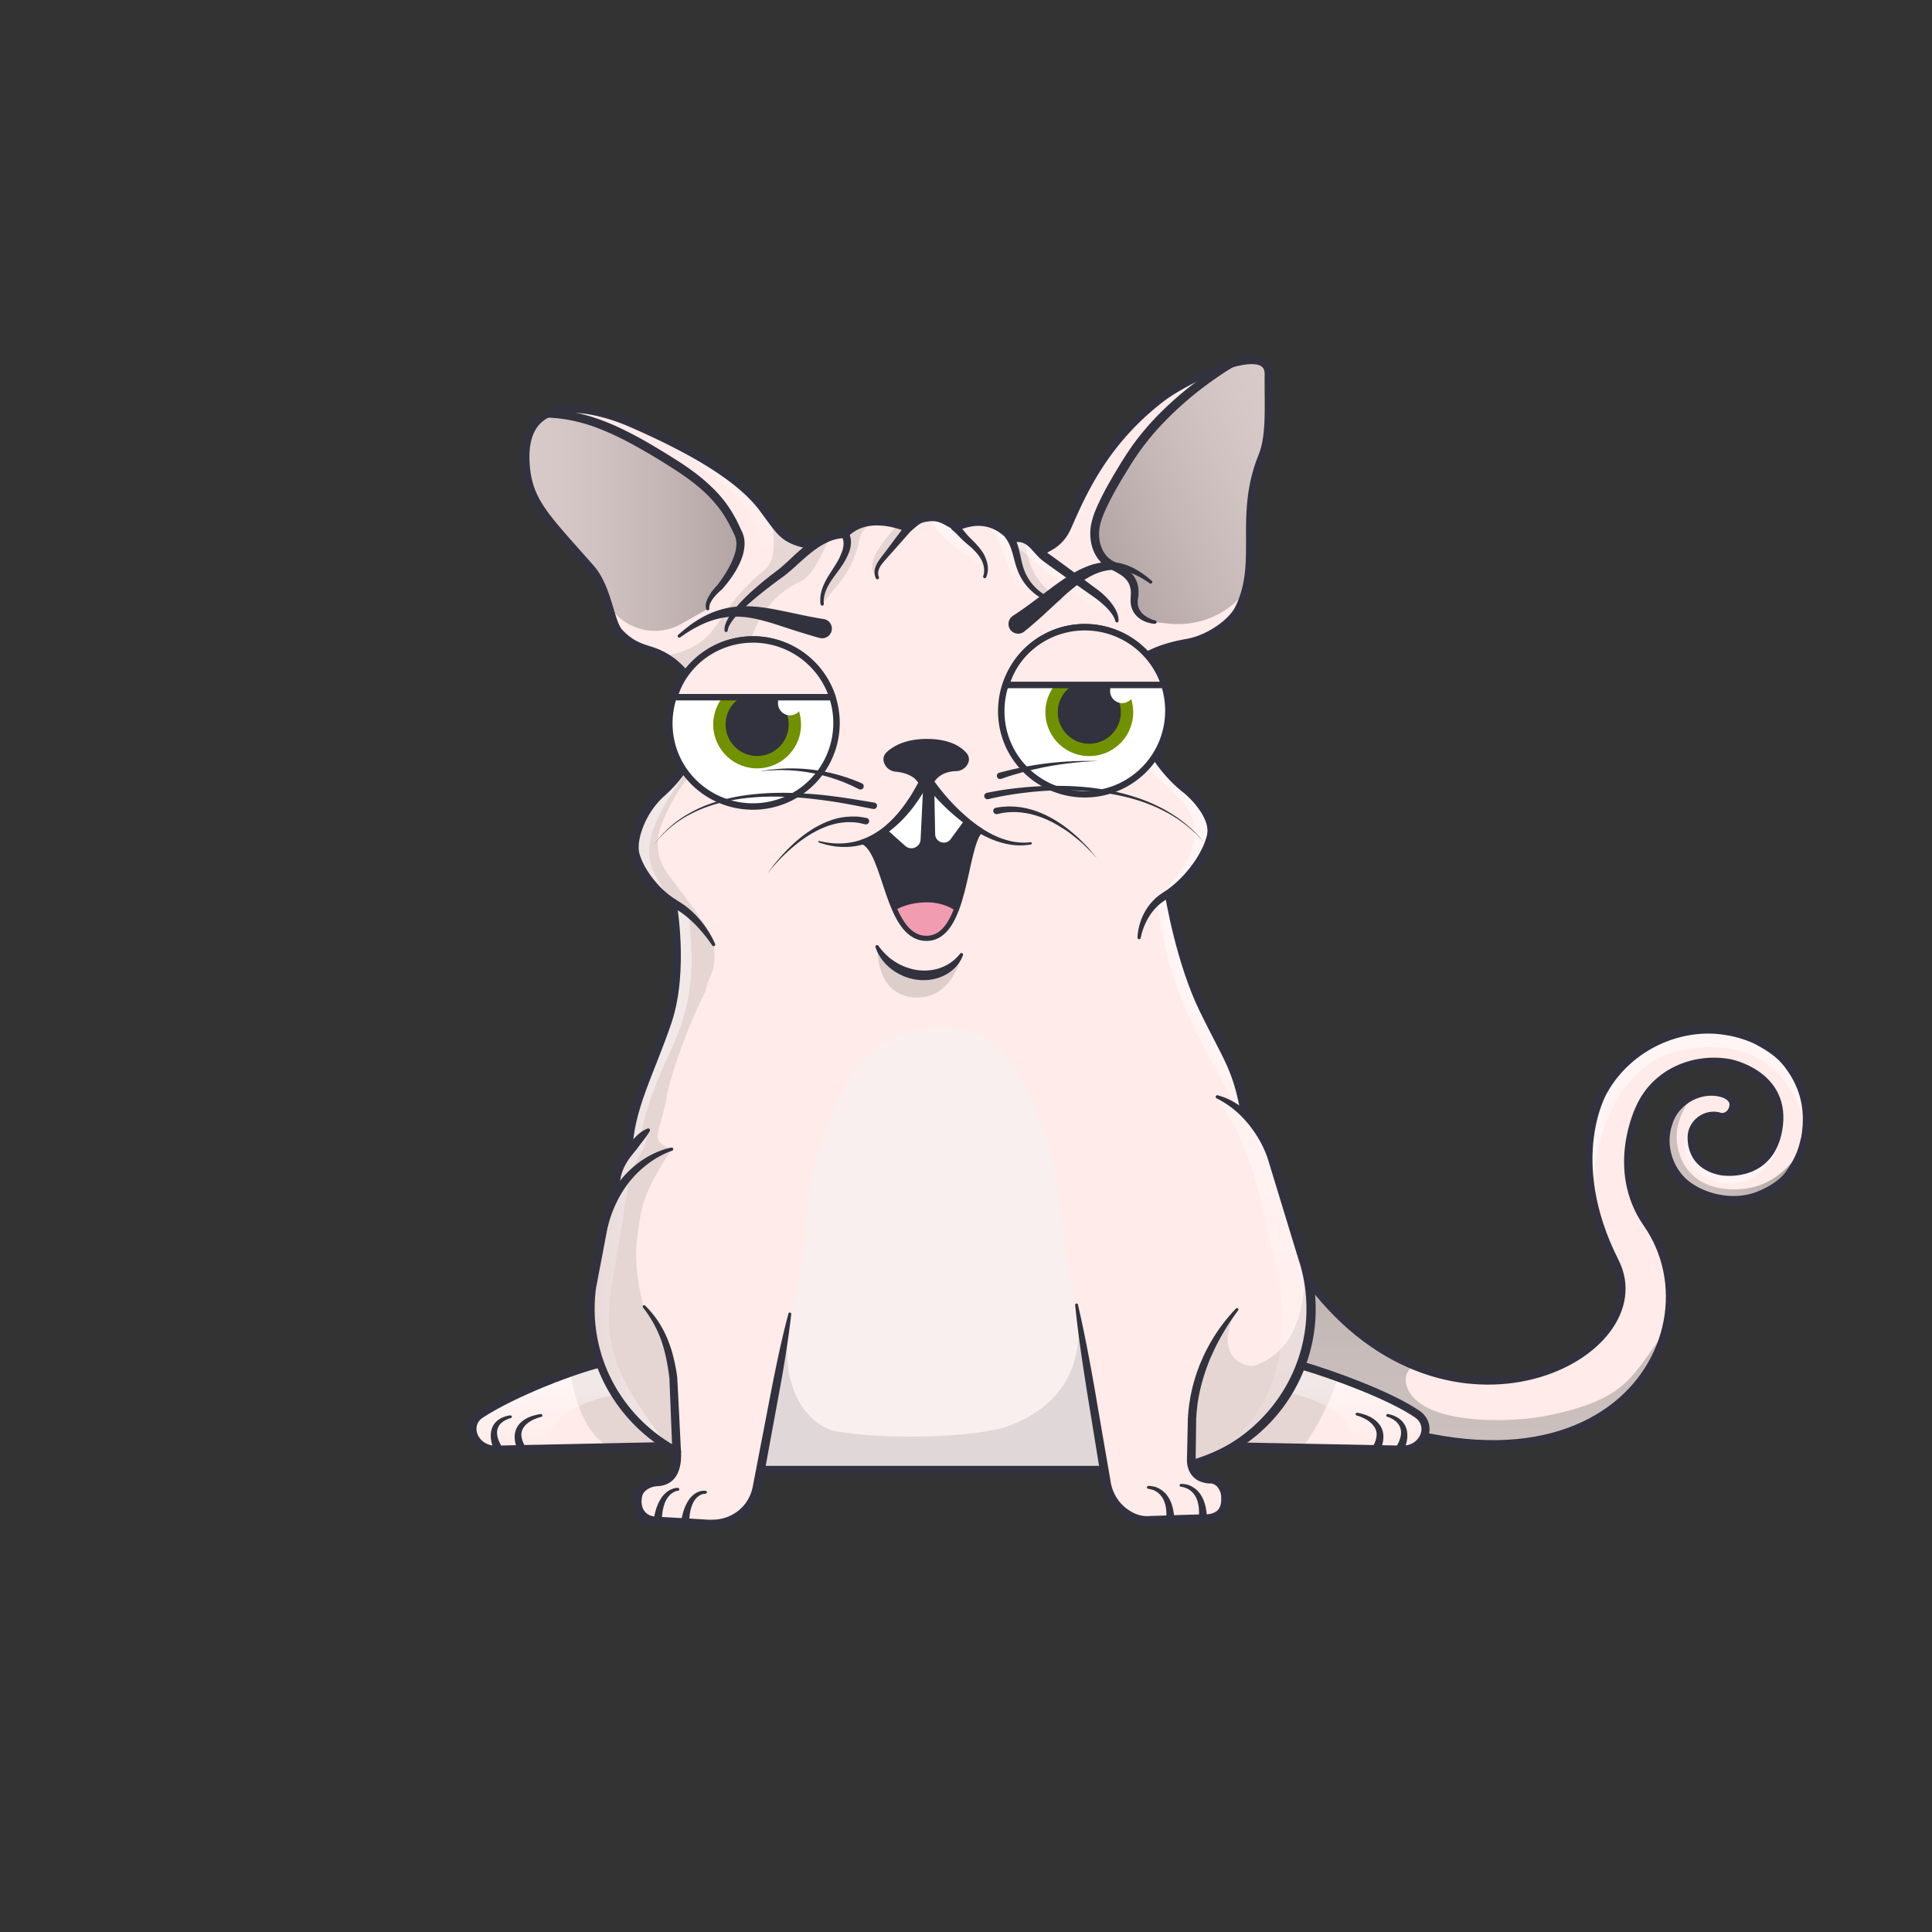 <svg xmlns="http://www.w3.org/2000/svg" viewBox="0 0 3000 3000" xmlns:xlink="http://www.w3.org/1999/xlink"><rect x="0" y="0" width="3000" height="3000" fill="#333333" stroke="none"/><g clip-path="url(#kittyClipPath)"><g id="tailFur"><path fill="#ffebe9" d="M2003.6 1961c11.5 11.1 22.6 22 32.2 31.4 214.6 281.5 544.4 110.6 471.9-33-81-160.3-17.5-265.9-17.5-265.9 40.2-71 121.4-104.5 190.7-92.4 15.8 2.2 38.3 9.3 50.5 16.3 17.7 9.6 32.6 19.9 43.8 34.2 21.7 28 36.7 63.8 28 114.8l-1.5 5.8c-4.1 19.1-11.9 34.5-24.1 51.8-11.6 15.3-30.7 26-48.3 32.8-32.9 12.6-75.6 6.8-106.6-14.6s-44.2-63.9-31.9-98.2c10.5-36.1 52.7-57.7 86.6-45.4 0 0 17.4 5.7 14 20.4s-15.8 16.3-19.8 15.2c-22.9-7.7-44.9 10.6-44.9 31.6 0 40 31.2 49.8 44.3 52.6s77.5 7.1 90.2-63.8c15.6-86.9-75.8-103.9-75.8-103.9-55.6-9.8-115.1 15-139.3 69.9 0 0-47.3 94.9 11.5 179.2 124.9 179-82.6 516.9-589.3 233.9z"></path><defs><clipPath id="tailShadow__b"><path fill="none" d="M2003.6 1961c11.5 11.1 22.6 22 32.2 31.4 214.6 281.5 544.4 110.6 471.9-33-81-160.3-17.5-265.9-17.5-265.9 40.2-71 121.4-104.5 190.7-92.4 15.8 2.2 38.3 9.3 50.5 16.3 17.7 9.6 32.6 19.9 43.8 34.2 21.7 28 36.7 63.8 28 114.8l-1.5 5.8c-4.1 19.1-11.9 34.5-24.1 51.8-11.6 15.3-30.7 26-48.3 32.8-32.9 12.6-75.6 6.8-106.6-14.6s-44.2-63.9-31.9-98.2c10.5-36.1 52.7-57.7 86.6-45.4 0 0 17.4 5.7 14 20.4s-15.8 16.3-19.8 15.2c-22.9-7.7-44.9 10.6-44.9 31.6 0 40 31.2 49.8 44.3 52.6s77.5 7.1 90.2-63.8c15.6-86.9-75.8-103.9-75.8-103.9-55.6-9.8-115.1 15-139.3 69.9 0 0-47.3 94.9 11.5 179.2 124.9 179-82.6 516.9-589.3 233.9z"></path></clipPath><linearGradient id="tailShadow__a" x1="2219.56" x2="2219.56" y1="2291.47" y2="1848.89" gradientUnits="userSpaceOnUse"><stop offset="0" stop-color="gray"></stop><stop offset=".27" stop-color="#7d7d7d"></stop><stop offset=".46" stop-color="#747474"></stop><stop offset=".64" stop-color="#646464"></stop><stop offset=".8" stop-color="#4d4d4d"></stop><stop offset=".95" stop-color="#303030"></stop><stop offset="1" stop-color="#242424"></stop></linearGradient><linearGradient id="tailShadow__c" x1="2699.69" x2="2817.06" y1="1608.59" y2="1533.39" gradientUnits="userSpaceOnUse"><stop offset=".28" stop-color="#fff"></stop><stop offset="1" stop-color="#fff" stop-opacity="0"></stop></linearGradient><linearGradient id="tailShadow__d" x1="2610.96" x2="2701.62" y1="1900.09" y2="1765.57" gradientTransform="matrix(0.91, 0.3, -0.33, 1, 825, -789.24)" gradientUnits="userSpaceOnUse"><stop offset="0" stop-color="#fff" stop-opacity="0"></stop><stop offset=".72" stop-color="#fff"></stop></linearGradient><linearGradient id="tailShadow__e" x1="2591.65" x2="2781.26" y1="1841.23" y2="1787.48" xlink:href="#tailShadow__a"></linearGradient></defs><g clip-path="url(#tailShadow__b)" style="mix-blend-mode:multiply"><path fill="url(#tailShadow__a)" d="M2196.9 2120.2c-17.5 8.4-19.2 31.3-2 49.9 39.9 43.5 159.7 37.9 206.6 28.3 127.5-26.1 130.7-61.2 184.1-130.1l240.6-35.8-96 259-1117.2-48.1 196.5-394.5s351.2 218.8 387.4 271.3z" opacity=".4"></path></g><g clip-path="url(#tailShadow__b)" style="mix-blend-mode:overlay"><path fill="url(#tailShadow__c)" d="M2473.5 1838.8s7.1-185.7 144-209.3c166.5-28.8 188.7 129 188.7 129l6.1-211.4-196.7-57.2-207 87.1-28.9 102.3z" opacity=".5"></path><path fill="url(#tailShadow__d)" d="M2625.5 1746.5s-33.9 57.6 27 84c57.7 25 115-17.5 116.7-93s-76.7 26.8-101.4 16.5-42.3-7.5-42.3-7.5z" opacity=".5"></path><path fill="url(#tailShadow__e)" d="M2636.2 1693.5s-26.2 23.2-32 61c-4 25.6 6.6 87 79.5 92 118.4 8.1 140.5-135 140.5-135s29 263-93 227-192-99-160-186 36-62 65-59z" opacity=".4"></path></g></g><g id="tail"><path fill="none" stroke="#31323d" stroke-linecap="round" stroke-linejoin="round" stroke-width="12.5" d="M2003.6 1961c11.5 11.1 22.6 22 32.2 31.4 214.6 281.5 544.4 110.6 471.9-33-81-160.3-17.5-265.9-17.5-265.9 40.2-71 121.4-104.5 190.7-92.4 15.8 2.2 38.3 9.3 50.5 16.3 17.7 9.6 32.6 19.9 43.8 34.2 21.7 28 36.7 63.8 28 114.8l-1.5 5.8c-4.1 19.1-11.9 34.5-24.1 51.8-11.6 15.3-30.7 26-48.3 32.8-32.9 12.6-75.6 6.8-106.6-14.6s-44.2-63.9-31.9-98.2c10.5-36.1 52.7-57.7 86.6-45.4 0 0 17.4 5.7 14 20.4s-15.8 16.3-19.8 15.2c-22.9-7.7-44.9 10.6-44.9 31.6 0 40 31.2 49.8 44.3 52.6s77.5 7.1 90.2-63.8c15.6-86.9-75.8-103.9-75.8-103.9-55.6-9.8-115.1 15-139.3 69.9 0 0-47.3 94.9 11.5 179.2 124.9 179-82.6 516.9-589.3 233.9z"></path></g></g><g clip-path="url(#kittyClipPath)"><g id="bodyFur"><defs><clipPath id="bodyFur__a"><path fill="none" d="M1042.7 1400.2c-34-22-54.7-57.9-57.5-77.8-3.4-23.7 12-65.5 42.3-91.8s41.7-52.6 41.7-52.6l3.2-5.4a110.9 110.9 0 0 0 2.5-108.6 110.7 110.7 0 0 0-64.9-53.8c-15.9-4.9-31.4-9.6-48.7-28.4-14.1-15.4-17.4-68.7-43.8-98.9-66-75.4-95.1-100.9-100.7-155.4-13.3-130.7 115.8-91.2 162.3-70.9 120.4 52.3 177.7 95.4 205.4 132.4 29.9 39.9 34.5 49.9 80 58.4l.3-.2c14.1-10.6 29.7-18.4 47.2-18.2 25.2-25.2 60.8-23.5 98.4-9.3 12.5-10.1 14.6-15.6 35.8-16.9 16-1 24.6 7.8 40 14.7 28-12 58.5-12 85.7 18.5 22-5.6 31.9 8.8 43.2 20.9 8.2-5.9 29.5-10.2 42.1-38.4 22-49.5 55.9-131.6 146.8-200.9 37.9-29 166.6-91.7 166-36.4-.5 51.7 3.2 95-10 127.7-37.8 93.8-.5 164.6-36.5 236.6-11.2 22.4-47.6 47.1-79.3 52.6-102.3 17.9-97.5 64-92.1 84.2a95.3 95.3 0 0 0 5.9 16.5l17.9 38.7c12.8 29.8 31.3 56.6 54.8 78.1 3.1 2.9 6.3 5.6 9.4 8 20.3 16 45.1 46.5 41.3 71.3s-30.1 66.2-63.2 90.1a6.2 6.2 0 0 0-2.5 6.8 6.4 6.4 0 0 1 .2.7c1 6.2 17.6 103.2 52.6 175 37.2 76.3 51.8 90.3 64.4 160.8a1.7 1.7 0 0 1 .1.7 3.6 3.6 0 0 0 1.2 2.8c30 29.7 40.9 66.7 40.9 66.7l51.2 165.6a247.8 247.8 0 0 1-6.4 155.8l.8.3c47.4 13.8 136.8 46.1 179.8 75.5 26.1 17.8 10.1 55.9-23.2 55.3l-259.2-5.1h-2.3a242.9 242.9 0 0 1-65.2 28h-.1c2.8 13.3 12.3 21.1 28.1 21.9 18.2 1.1 23.7 18.6 24.4 25.6 2.3 21.2-5.8 34.7-27.8 36.9l-91.9 3a52.6 52.6 0 0 1-22.2-3.9 71.6 71.6 0 0 1-43.2-54.3l-3.4-20.7h-529.3l-4.4.4-4.9 26.2a72.2 72.2 0 0 1-8.8 23.9c-13.5 22.8-38.9 35.7-65.4 34.1l-84.2-5c-21.4-1.5-32-18.9-27.3-40.4 2.5-11.2 15.1-20.3 30.7-21.1 23.3-1.1 30.3-20.2 29.9-43.5v-3.3l-10.5-5.9a19.3 19.3 0 0 0-13.1-2.5l-2.6.2L770 2251c-33.3.6-49.7-38.2-23.2-55.3 53.1-34.3 143.2-68.1 182.5-77.8a2.5 2.5 0 0 0 1.8-2.6 1.3 1.3 0 0 0-.1-.6 248.8 248.8 0 0 1-11.8-115.1l17.3-90.7c4.8-22.9 12.5-41.8 21.7-57.2l1.8-2.9c-6.5-26.5 4.8-45.2 14.9-58.3l.8-1c1.5-68 34.5-124 61.1-203.4s7.5-184.9 7.5-184.9z"></path></clipPath></defs><g clip-path="url(#bodyFur__a)"><path fill="#ffebe9" d="M715.6 567.3H2225v1824.09H715.6z"></path><path fill="#ffebe9" d="M681.9 522.7h1611.5v1899.98H681.9z"></path><path fill="#f9efef" d="M1181.5 2294.7c1.7-6.6 5.2-56.8 22.7-141.2 10.4-50.5 16.8-83.5 22-105 38.7-162 16.1-179.6 50-276 23.1-65.9 47.1-131.2 111-162 7.6-3.7 65.8-30.8 125-7 57.6 23.1 81.2 80.6 105.3 141.9 29.1 74.1 19.9 99.7 53 285.3 6.9 38.6 13.7 77.2 20.7 115.8 4 22.6 5.9 45.3 10 68 9.4 53.2 11.6 54.1 11.3 56.2-9.7 78.5-486.6 140.6-531 24z"></path></g></g><g id="shadow" style="mix-blend-mode:multiply"><defs><clipPath id="bodyShadow__b"><path fill="none" d="M1042.7 1400.2c-34-22-54.7-57.9-57.5-77.8-3.4-23.7 12-65.5 42.3-91.8s41.7-52.6 41.7-52.6l3.2-5.4a110.9 110.9 0 0 0 2.5-108.6 110.7 110.7 0 0 0-64.9-53.8c-15.9-4.9-31.4-9.6-48.7-28.4-14.1-15.4-17.4-68.7-43.8-98.9-66-75.4-95.1-100.9-100.7-155.4-13.3-130.7 115.8-91.2 162.3-70.9 120.4 52.3 177.7 95.4 205.4 132.4 29.9 39.9 34.5 49.9 80 58.4l.3-.2c14.1-10.6 29.7-18.4 47.2-18.2 25.2-25.2 60.8-23.5 98.4-9.3 12.5-10.1 14.6-15.6 35.8-16.9 16-1 24.6 7.8 40 14.7 28-12 58.5-12 85.7 18.5 22-5.6 31.9 8.8 43.2 20.9 8.2-5.9 29.5-10.2 42.1-38.4 22-49.5 55.9-131.6 146.8-200.9 37.9-29 166.6-91.7 166-36.4-.5 51.7 3.2 95-10 127.7-37.8 93.8-.5 164.6-36.5 236.6-11.2 22.4-47.6 47.1-79.3 52.6-102.3 17.9-97.5 64-92.1 84.2a95.3 95.3 0 0 0 5.9 16.5l17.9 38.7c12.8 29.8 31.3 56.6 54.8 78.1 3.1 2.9 6.3 5.6 9.4 8 20.3 16 45.1 46.5 41.3 71.3s-30.1 66.2-63.2 90.1a6.2 6.2 0 0 0-2.5 6.8 6.4 6.4 0 0 1 .2.7c1 6.2 17.6 103.2 52.6 175 37.2 76.3 51.8 90.3 64.4 160.8a1.7 1.7 0 0 1 .1.7 3.6 3.6 0 0 0 1.2 2.8c30 29.7 40.9 66.7 40.9 66.7l51.2 165.6a247.8 247.8 0 0 1-6.4 155.8l.8.3c47.4 13.8 136.8 46.1 179.8 75.5 26.1 17.8 10.1 55.9-23.2 55.3l-259.2-5.1h-2.3a242.9 242.9 0 0 1-65.2 28h-.1c2.8 13.3 12.3 21.1 28.1 21.9 18.2 1.1 23.7 18.6 24.4 25.6 2.3 21.2-5.8 34.7-27.8 36.9l-91.9 3a52.6 52.6 0 0 1-22.2-3.9 71.6 71.6 0 0 1-43.2-54.3l-3.4-20.7h-529.3l-4.4.4-4.9 26.2a72.2 72.2 0 0 1-8.8 23.9c-13.5 22.8-38.9 35.7-65.4 34.1l-84.2-5c-21.4-1.5-32-18.9-27.3-40.4 2.5-11.2 15.1-20.3 30.7-21.1 23.3-1.1 30.3-20.2 29.9-43.5v-3.3l-10.5-5.9a19.3 19.3 0 0 0-13.1-2.5l-2.6.2L770 2251c-33.3.6-49.7-38.2-23.2-55.3 53.1-34.3 143.2-68.1 182.5-77.8a2.5 2.5 0 0 0 1.8-2.6 1.3 1.3 0 0 0-.1-.6 248.8 248.8 0 0 1-11.8-115.1l17.3-90.7c4.8-22.9 12.5-41.8 21.7-57.2l1.8-2.9c-6.5-26.5 4.8-45.2 14.9-58.3l.8-1c1.5-68 34.5-124 61.1-203.4s7.5-184.9 7.5-184.9z"></path></clipPath><linearGradient id="bodyShadow__a" x1="813.03" x2="1148.65" y1="811.89" y2="811.89" gradientUnits="userSpaceOnUse"><stop offset="0" stop-color="gray"></stop><stop offset=".14" stop-color="#797979"></stop><stop offset=".35" stop-color="#646464"></stop><stop offset=".6" stop-color="#434343"></stop><stop offset=".89" stop-color="#141414"></stop><stop offset="1"></stop></linearGradient><linearGradient id="bodyShadow__c" x1="1756.59" x2="2114.52" y1="770.45" y2="770.45" gradientTransform="matrix(-0.91, 0.41, 0.41, 0.91, 3303.47, -728.49)" xlink:href="#bodyShadow__a"></linearGradient></defs><g><g clip-path="url(#bodyShadow__b)"><path style="mix-blend-mode:multiply" fill="#7f7f7f" d="M1226.5 2040.4c-24.3 147.7 54.2 178.3 68.5 181.6 86.5 15.5 223.8 8.8 268.5-7 41.8-14.7 129.9-58.5 108-189.4l43 256.8h-533.6z" opacity=".2"></path><path style="mix-blend-mode:multiply" fill="#7f7f7f" d="M1854.3 2157.4s29.9-91.4 66.3-124.9c-39.4 75 14.1 92.7 28.1 87.7 53.7-19.2 74.9-66.7 79.2-150l65.3 116.3s-55 256-204 214l-38.7-18.1z" opacity=".2"></path><path style="mix-blend-mode:multiply" fill="url(#bodyShadow__a)" d="M844.4 645.4s28-9.6 115.8 26.1c52.1 21.4 95.4 48.7 138.8 88.2l36.7 45.8 10.5 25 2.5 38L1107 925l-8 20.5-41.2 23.3a83.6 83.6 0 0 1-56.7 9.3 83.4 83.4 0 0 1-63.1-53.8l-8.7-24.1-109.1-139.7s-12.6-39-4.3-73 28.5-42.1 28.5-42.1z" opacity=".3"></path><path style="mix-blend-mode:multiply" fill="url(#bodyShadow__c)" d="M1920.6 556.9s-34.1 7.1-126.1 105.2c-38.6 41.2-50 72-81.3 126.7l-13.4 62.7 45.7 37.3 17 26 1.6 32.3c6.7 11.3 16.8 17.2 29.4 19l21.6 2.3c39.8 4.2 79.6-9.4 107.8-37.7 6.8-6.9 12-13.6 14.4-19.4l8.2-69.2 11.7-64.6 7-81.4 5.8-114.9-13.2-22z" opacity=".3"></path><path fill="#7f7f7f" d="M1052.2 2254.4s-31.4-.7-81-.7" opacity=".2"></path><path style="mix-blend-mode:multiply" fill="#7f7f7f" d="M1410.4 816s-60.6 63.9-47.9 77.5v3.6c-30.1-27 33.7-76.7 30.5-86.5-.1 0 4.5.2 17.4 5.4z" opacity=".2"></path><path style="mix-blend-mode:multiply" fill="#7f7f7f" d="M1356.1 809.6c-15.6 9.7-20 19.9-22.5 31.9a156 156 0 0 1-33.7 68.1c-15.1 17.8-23.2 28.5-23.2 28.5-4.2-31.7 38.9-62.6 38.9-111 0 0 27.6-22.8 40.5-17.5z" opacity=".2"></path><path style="mix-blend-mode:multiply" fill="#7f7f7f" d="M1277.5 819.5l-80.2-13.5c8.4 42.5 4.5 67.8-11.9 80.8-57.9 46.2-66.5 87.3-96.2 109.2-27 19.8-59.2 22.7-59.2 22.7s-24.3 169.1-33.8 170.8c-19.4 3.3-38 146.1-28 216.7 0 0-47.8 419.7-76.2 569.3-31.7 166.4 17.2 278.2 79.2 278.2 49.6 0 81 .7 81 .7l-1.4-49c-4.9-88-29-150.8-52.6-176.8v-3.3c-7.1-30.8-13.2-66.2-9.2-98.8 6.3-50.9 7.6-71.2 53.9-142.1 0-.1-22.7-6.2-21.8-21 .7-12.8 13.4-45.4 14.5-64.4 22.1-87.8 59.7-159.2 59.8-159.5 4.1-26.2 18.6-26.1 12.7-76.3-2-16.3-42.7-67.8-71.6-107a77.8 77.8 0 0 1-9.7-75.1c10.4-26 27.2-59.5 52.3-86.1 0 0 58.4-102.6 65-131.5 23.8-104.2 55.6-140.7 99.6-161.1 21.1-9.7 37.6-54.7 45.6-69.2 13.1-23.7-11.8-13.7-11.8-13.7z" opacity=".2"></path><path style="mix-blend-mode:multiply" fill="#7f7f7f" d="M1592.6 834.5c0 2-3.9 66.3 56.8 96.3 0 0-6.6 7.7-31.2-2.3s-53.4-62-40.7-96.7c10.3 3.7 15.1 2.7 15.1 2.7z" opacity=".2"></path></g></g></g><g id="highlight" style="mix-blend-mode:overlay"><defs><clipPath id="bodyHighlight__b"><path fill="none" d="M1042.7 1400.2c-34-22-54.7-57.9-57.5-77.8-3.4-23.7 12-65.5 42.3-91.8s41.7-52.6 41.7-52.6l3.2-5.4a110.9 110.9 0 0 0 2.5-108.6 110.7 110.7 0 0 0-64.9-53.8c-15.9-4.9-31.4-9.6-48.7-28.4-14.1-15.4-17.4-68.7-43.8-98.9-66-75.4-95.1-100.9-100.7-155.4-13.3-130.7 115.8-91.2 162.3-70.9 120.4 52.3 177.7 95.4 205.4 132.4 29.9 39.9 34.5 49.9 80 58.4l.3-.2c14.1-10.6 29.7-18.4 47.2-18.2 25.2-25.2 60.8-23.5 98.4-9.3 12.5-10.1 14.6-15.6 35.8-16.9 16-1 24.6 7.8 40 14.7 28-12 58.5-12 85.7 18.5 22-5.6 31.9 8.8 43.2 20.9 8.2-5.9 29.5-10.2 42.1-38.4 22-49.5 55.9-131.6 146.8-200.9 37.9-29 166.6-91.7 166-36.4-.5 51.7 3.2 95-10 127.7-37.8 93.8-.5 164.6-36.5 236.6-11.2 22.4-47.6 47.1-79.3 52.6-102.3 17.9-97.5 64-92.1 84.2a95.3 95.3 0 0 0 5.9 16.5l17.9 38.7c12.8 29.8 31.3 56.6 54.8 78.1 3.1 2.9 6.3 5.6 9.4 8 20.3 16 45.1 46.5 41.3 71.3s-30.1 66.2-63.2 90.1a6.2 6.2 0 0 0-2.5 6.8 6.4 6.4 0 0 1 .2.7c1 6.2 17.6 103.2 52.6 175 37.2 76.3 51.8 90.3 64.4 160.8a1.7 1.7 0 0 1 .1.7 3.6 3.6 0 0 0 1.2 2.8c30 29.7 40.9 66.7 40.9 66.7l51.2 165.6a247.8 247.8 0 0 1-6.4 155.8l.8.3c47.4 13.8 136.8 46.1 179.8 75.5 26.1 17.8 10.1 55.9-23.2 55.3l-259.2-5.1h-2.3a242.9 242.9 0 0 1-65.2 28h-.1c2.8 13.3 12.3 21.1 28.1 21.9 18.2 1.1 23.7 18.6 24.4 25.6 2.3 21.2-5.8 34.7-27.8 36.9l-91.9 3a52.6 52.6 0 0 1-22.2-3.9 71.6 71.6 0 0 1-43.2-54.3l-3.4-20.7h-529.3l-4.4.4-4.9 26.2a72.2 72.2 0 0 1-8.8 23.9c-13.5 22.8-38.9 35.7-65.4 34.1l-84.2-5c-21.4-1.5-32-18.9-27.3-40.4 2.5-11.2 15.1-20.3 30.7-21.1 23.3-1.1 30.3-20.2 29.9-43.5v-3.3l-10.5-5.9a19.3 19.3 0 0 0-13.1-2.5l-2.6.2L770 2251c-33.3.6-49.7-38.2-23.2-55.3 53.1-34.3 143.2-68.1 182.5-77.8a2.5 2.5 0 0 0 1.8-2.6 1.3 1.3 0 0 0-.1-.6 248.8 248.8 0 0 1-11.8-115.1l17.3-90.7c4.8-22.9 12.5-41.8 21.7-57.2l1.8-2.9c-6.5-26.5 4.8-45.2 14.9-58.3l.8-1c1.5-68 34.5-124 61.1-203.4s7.5-184.9 7.5-184.9z"></path></clipPath><linearGradient id="bodyHighlight__a" x1="1906.29" x2="1906.29" y1="2464.39" y2="1214.47" gradientUnits="userSpaceOnUse"><stop offset="0" stop-color="#fff" stop-opacity="0"></stop><stop offset=".72" stop-color="#fff"></stop></linearGradient><linearGradient id="bodyHighlight__c" x1="889.77" x2="1074" y1="1726.98" y2="1726.98" xlink:href="#bodyHighlight__a"></linearGradient><linearGradient id="bodyHighlight__d" x1="2116.32" x2="2116.32" y1="2248.97" y2="2113.28" xlink:href="#bodyHighlight__a"></linearGradient><linearGradient id="bodyHighlight__e" x1="1044.74" x2="1044.74" y1="2253.08" y2="2117.39" gradientTransform="matrix(-1, 0, 0, 1, 1878.82, 0)" xlink:href="#bodyHighlight__a"></linearGradient><linearGradient id="bodyHighlight__f" x1="1743.61" x2="1743.61" y1="877.14" y2="462.96" xlink:href="#bodyHighlight__a"></linearGradient><linearGradient id="bodyHighlight__g" x1="1190.44" x2="1190.44" y1="908.91" y2="481.21" gradientTransform="matrix(-0.93, 0.37, 0.37, 0.93, 1915.64, -369.5)" xlink:href="#bodyHighlight__a"></linearGradient><linearGradient id="bodyHighlight__h" x1="1576.06" x2="1576.06" y1="931.34" y2="811.95" xlink:href="#bodyHighlight__a"></linearGradient><linearGradient id="bodyHighlight__i" x1="1654.64" x2="1654.64" y1="964.36" y2="835.25" xlink:href="#bodyHighlight__a"></linearGradient><linearGradient id="bodyHighlight__j" x1="1486.96" x2="1486.96" y1="898.06" y2="806.39" xlink:href="#bodyHighlight__a"></linearGradient></defs><g style="isolation:isolate"><g fill="none"><path d="M0 0h3000v3000H0z"></path><path d="M0 0h3000v3000H0z"></path></g><g clip-path="url(#bodyHighlight__b)" opacity=".6"><path style="mix-blend-mode:overlay" fill="url(#bodyHighlight__a)" d="M1796.8 1398.8c13.5 138 72.1 222.1 120.7 316-11.6-3.6-25.7-11.6-30.2-11.6 58.8 80.8 67.4 147.5 94.9 269.3 46.1 204.7-93.5 283.9-93.5 283.9l61.1-35.5s63-74.8 72.5-107.6c5.5-19.1 50.2-86 35.2-167.2-41.6-224.4-188.2-588.9-188.2-588.9 83.8-81.9-4.1-174.7-4.1-174.7l-7-21.1-37-58.9c-21.5-30.4-49-59-58-96l-10 33c-3 41-1.7 107.9 25.6 148 18.6 27.3 65.7 53.1 74 88.3 7.4 49.3-16.6 73.3-56 123z" opacity=".8"></path><path fill="url(#bodyHighlight__c)" d="M1073.2 1467.6a319.6 319.6 0 0 1-28.1 155.7c-19.8 43.4-42.3 91.7-51.1 146.7-.3 2.2 12.3-14.3 12.2-12-2.5 28.5-26.1 53.7-28.2 66.6-11.2 70.3-21.2 132.2-27.1 165.2-20 112 19.3 165 86 256-68.6-36.7-110.7-135-110.7-135-84-99.2-15.7-904.7 133.3-902.6-45.2 63.8-62.8 107.8-44.3 145.9 8.3 17 20.1 36.7 27.5 46.1 9.5 12.1 26.8 15.9 26.8 15.9z" opacity=".8"></path><path style="mix-blend-mode:overlay" fill="url(#bodyHighlight__d)" d="M1999.2 2162.4s113.2 21.1 98.3 83.6l92.7 3 43.3-6.5-4.3-68.5-206.9-60.7z" opacity=".8"></path><path style="mix-blend-mode:overlay" fill="url(#bodyHighlight__e)" d="M951.2 2166.5s-113.2 21.1-98.3 83.6l-92.7 3-43.3-6.5 4.3-68.5 206.9-60.7z" opacity=".8"></path><path style="mix-blend-mode:overlay" fill="url(#bodyHighlight__f)" d="M1877 463s7.5 33-46.5 94.5-98.3 111.8-131.7 182.6c-31 65.9-20.6 74.7-18.3 93.3 4.5 36.3 7.5 54-21 37.5s-51-30-49.5-66 147-322.4 267-341.9z" opacity=".8"></path><path style="mix-blend-mode:overlay" fill="url(#bodyHighlight__g)" d="M859.5 562.5s5.1 33.5 77.9 70.9 132.4 68.2 189.3 121.9c52.9 50 46.5 62 51.2 80.2 9 35.3 24.8 64.8 45.3 39s24.4-58.4 9.9-91.3-254.8-246.4-373.6-220.7z" opacity=".8"></path><path style="mix-blend-mode:overlay" fill="url(#bodyHighlight__h)" d="M1528.8 812c12 7.8 19.6 20.8 24.5 34.2s5.8 14.3 10.1 28 9.5 28.1 16.6 35.7c9.8 10.4 30.4 26.2 43.3 20.1-23.2-11.3-38.1-31.5-44.7-56.4-2.8-10.6-3.7-21.9-8.2-31.9s-14.2-18.9-25.2-18" opacity=".8"></path><path style="mix-blend-mode:overlay" fill="url(#bodyHighlight__i)" d="M1577.2 848.3c11.9 7.8 41.1 34.5 53 42.5 26 17.7 88.6 79 104.2 73.2-20.9-54.5-58.3-61.7-72.6-71.5-50.3-35.6-61-58.7-86.9-57.2" opacity=".8"></path><path style="mix-blend-mode:overlay" fill="url(#bodyHighlight__j)" d="M1485 850.4c8.8 6.5 18.2 12.3 26.2 19.8s14.7 17 16.3 27.9c3.2-12.2-.2-25.3-6.5-36.2s-15.2-19.9-24-28.8-15.2-15.3-24.5-20.6a45.8 45.8 0 0 0-20.1-6.1c-12.1-.5-6.4 5.5-1.2 11.8a202.1 202.1 0 0 0 33.8 32.2z" opacity=".8"></path></g></g></g><g id="bodyMask"></g><g id="body"><path fill="#31323d" d="M1848.9 2267.9c10.1-3.2 20.1-6.6 29.9-10.6a300.2 300.2 0 0 0 28.7-13.5c2.4-1.2 4.7-2.6 7-3.9l6.8-4 6.8-4.3 6.7-4.4a318.4 318.4 0 0 0 25.5-19.5 2.5 2.5 0 0 1 3.6 3.5 206.8 206.8 0 0 1-23.4 23.4l-6.4 5.3-6.7 5.1-6.8 4.7-7 4.6a219.8 219.8 0 0 1-29.7 15.4 187.3 187.3 0 0 1-31.8 10.3 6.3 6.3 0 0 1-3.3-12.1z"></path><path fill="#31323d" d="M1848.9 2267.9a241.8 241.8 0 0 0 109-64.2c5-5.1 9.8-10.4 14.3-15.8s8.8-11.2 12.9-17a243.1 243.1 0 0 0 42.8-118.9 251.3 251.3 0 0 0-.3-42.5c-.6-7.1-1.6-14.1-2.9-21.1-.6-3.5-1.4-7-2.1-10.5l-1.3-5.2-1.3-5.1c-.4-1.6-1-3.4-1.5-5.2l-1.7-5.2-3.2-10.5-6.4-20.9-25.6-83.9-12.8-41.9c-1-3.2-2.2-6.5-3.5-9.7s-2.8-6.5-4.3-9.7a168.2 168.2 0 0 0-10.4-18.5 173.2 173.2 0 0 0-26.7-32.4c-2.6-2.4-5.2-4.7-8-7s-5.5-4.3-8.4-6.3a153.5 153.5 0 0 0-18.4-10.9 2.5 2.5 0 0 1-1.1-3.4 2.4 2.4 0 0 1 2.9-1.3c14.5 3.8 28.2 11.2 40.1 20.7a147.4 147.4 0 0 1 30.2 33.8 226.3 226.3 0 0 1 11.2 19.7c1.6 3.4 3.2 6.9 4.7 10.4s2.8 7 4 10.8l13.1 41.9 26.2 83.7 6.5 21 3.3 10.5 1.6 5.2c.6 1.8 1.1 3.4 1.6 5.3l1.5 5.5 1.3 5.5c.8 3.6 1.7 7.3 2.3 11 1.4 7.4 2.5 14.8 3.3 22.3a261.3 261.3 0 0 1 .4 45.1 256 256 0 0 1-7.6 44.4 268.3 268.3 0 0 1-15.3 42.4 256.2 256.2 0 0 1-124.9 124.9 253.6 253.6 0 0 1-42.3 15.1 6.3 6.3 0 0 1-7.6-4.5 6.2 6.2 0 0 1 4.3-7.6z"></path><path fill="none" stroke="#31323d" stroke-linecap="round" stroke-miterlimit="10" stroke-width="12.5" d="M931.3 2117.4c-38.1 9.1-130.5 43.4-184.5 78.3-26.5 17.1-10.1 55.9 23.2 55.3l263.4-5.5"></path><path fill="#31323d" d="M840.4 2200.1a58.8 58.8 0 0 0-7.8 2.5 63.6 63.6 0 0 0-7.5 3.4c-4.7 2.7-8.9 6-11.7 10.1a20.7 20.7 0 0 0-3.8 13.3 37.6 37.6 0 0 0 4.5 14 6.3 6.3 0 0 1-2.6 8.5 6.4 6.4 0 0 1-8.5-2.6l-.3-.7a47.2 47.2 0 0 1-3.5-19.2 31.5 31.5 0 0 1 2.2-10 30.5 30.5 0 0 1 5.4-8.6 41.9 41.9 0 0 1 15.5-10.5 53.9 53.9 0 0 1 8.6-2.8 51.9 51.9 0 0 1 8.9-1.7 2.1 2.1 0 0 1 2.4 1.9 2.2 2.2 0 0 1-1.7 2.5z"></path><path fill="#31323d" d="M793 2202.1a21.9 21.9 0 0 0-3.4 1l-3.2 1.4a29.8 29.8 0 0 0-6 3.6 19.9 19.9 0 0 0-7.6 10.2 21.1 21.1 0 0 0-1 6.1 8.6 8.6 0 0 0 .1 1.6 9.2 9.2 0 0 0 .1 1.6c.1.5.1 1 .2 1.6l.3 1.6a51.7 51.7 0 0 0 5 12.6 6.4 6.4 0 0 1-2.6 8.5 6.3 6.3 0 0 1-8.5-2.6 2.1 2.1 0 0 1-.3-.7h-.1a61.9 61.9 0 0 1-3.9-16.2v-4.4a34.2 34.2 0 0 1 .4-4.4 28.8 28.8 0 0 1 2.6-8.5 24.7 24.7 0 0 1 5.1-7.2 28.6 28.6 0 0 1 6.8-5.2 41.3 41.3 0 0 1 7.5-3.2l3.9-1.1a25.7 25.7 0 0 1 4-.6 2.2 2.2 0 0 1 .8 4.3z"></path><path fill="none" stroke="#31323d" stroke-linecap="round" stroke-miterlimit="10" stroke-width="12.5" d="M2020.7 2120.2c47.4 13.8 136.8 46.1 179.8 75.5 26.1 17.8 10.1 55.9-23.2 55.3l-261.6-5.1"></path><path fill="#31323d" d="M2107.6 2193.7a64.1 64.1 0 0 1 8.9 2.1 55.8 55.8 0 0 1 8.6 3.2 43.9 43.9 0 0 1 15.4 11.2 29.7 29.7 0 0 1 5.4 8.7 34.4 34.4 0 0 1 2.2 10.1 47 47 0 0 1-3.5 19.5h-.1a6.2 6.2 0 1 1-11.6-4.5l.3-.7a36.5 36.5 0 0 0 4.4-14.3 21.2 21.2 0 0 0-3.8-13.7 37.8 37.8 0 0 0-11.7-10.7 73.9 73.9 0 0 0-7.4-3.8 62.2 62.2 0 0 0-7.9-2.8h-.1a2.2 2.2 0 0 1 .9-4.3z"></path><path fill="#31323d" d="M2155.1 2195.7a25.9 25.9 0 0 1 4 .9c1.4.3 2.7.8 4 1.2a47.4 47.4 0 0 1 7.5 3.7 31.1 31.1 0 0 1 6.6 5.5 27.8 27.8 0 0 1 5.1 7.4 31.7 31.7 0 0 1 2.6 8.6 576 576 0 0 1 .4 4.5v4.4a60.2 60.2 0 0 1-4 16.6 6.3 6.3 0 0 1-11.7-4.4l.3-.8a46.6 46.6 0 0 0 5-12.9 25.6 25.6 0 0 0-.4-12.9 23.6 23.6 0 0 0-7.6-10.8 36.8 36.8 0 0 0-6-4 31.3 31.3 0 0 0-3.2-1.5 27.9 27.9 0 0 0-3.4-1.2h-.1a2.1 2.1 0 0 1-1.5-2.7 2.2 2.2 0 0 1 2.4-1.6z"></path><path fill="#31323d" d="M1009 1756.2a101.5 101.5 0 0 1-7.7 11.6l-4.1 5.3c-1.4 1.7-2.7 3.5-4 5.3l-2 2.6-1 1.4-1.1 1.5-4.4 5.4q-4.4 5.3-8.1 10.5a103.3 103.3 0 0 0-6.6 11 73.3 73.3 0 0 0-4.7 11.7 75 75 0 0 0-2.9 25.7 2.6 2.6 0 0 1-2.4 2.7 2.8 2.8 0 0 1-2.5-1.5 53.4 53.4 0 0 1-3.4-29.4 65.5 65.5 0 0 1 4.3-14.5c1-2.3 2.1-4.6 3.2-6.8s2.4-4.3 3.7-6.4 2.7-4.1 4.2-6 2.9-3.9 4.4-5.7l4.3-5.4 2.2-2.6a29.8 29.8 0 0 1 2.3-2.7c1.6-1.9 3.3-3.6 5-5.3s3.5-3.3 5.4-4.9a45.1 45.1 0 0 1 12.6-7.3 2.6 2.6 0 0 1 3.4 1.6 2.6 2.6 0 0 1-.1 2.1z"></path><path fill="#31323d" d="M1043.5 1786.8l-7.9 3.1c-2.7 1.2-5.3 2.4-7.9 3.8a148.4 148.4 0 0 0-14.9 8.7 166.6 166.6 0 0 0-26.2 22.1c-15.8 16.6-27.6 36.4-35.8 57.8-2.1 5.3-3.8 10.8-5.4 16.3-.3 1.4-.7 2.8-1 4.2s-.8 2.8-1.1 4.2-1.1 5.6-1.7 8.6l-6.6 34.8-6.7 34.9-1.6 8.7-.9 4.3-.4 2.2-.2 2.1c-.4 2.7-.7 5.7-.9 8.5l-.4 4.3-.2 4.4a242.2 242.2 0 0 0 31.6 133.1 245.6 245.6 0 0 0 98.3 95.2 6.3 6.3 0 1 1-5.8 11.1 258.5 258.5 0 0 1-103.4-100.1 254.5 254.5 0 0 1-33.2-140l.3-4.5.3-4.6c.3-3 .6-6 1-9.1l.3-2.4.4-2.2.8-4.3 1.7-8.8 6.7-35 6.6-35.1c.6-2.9 1.1-5.8 1.8-8.8.3-1.5.7-3 1-4.5l1.2-4.4c1.5-6 3.4-11.8 5.4-17.6a166.4 166.4 0 0 1 16.2-33.1 145.9 145.9 0 0 1 10.9-14.9 160.9 160.9 0 0 1 12.7-13.4 177.6 177.6 0 0 1 14.2-11.8 168.1 168.1 0 0 1 15.5-9.8 146.8 146.8 0 0 1 16.6-7.7c2.9-1.1 5.7-2.1 8.7-3a79.1 79.1 0 0 1 9-2.1 2.5 2.5 0 0 1 2.9 2 2.6 2.6 0 0 1-1.7 2.8z"></path><path fill="none" stroke="#31323d" stroke-linecap="round" stroke-linejoin="round" stroke-width="12.5" d="M1615.1 856.9c8.2-5.9 29.5-10.2 42.1-38.4 22-49.5 55.9-131.6 146.8-200.9 37.9-29 166.6-91.7 166-36.4-.5 51.7 3.2 95-10 127.7-37.8 93.8-.5 164.6-36.5 236.6-11.2 22.4-47.6 47.1-79.3 52.6-102.3 17.9-97.5 64-92.1 84.2a95.3 95.3 0 0 0 5.9 16.5l17.9 38.7"></path><path fill="#31323d" d="M1914.5 570.1l-6.8 4.2-6.9 4.3-13.5 9.2c-9 6.2-17.7 12.7-26.3 19.4a527.7 527.7 0 0 0-48.7 43.4c-7.7 7.7-15.1 15.6-22.1 23.9s-13.7 16.8-20 25.5l-4.7 6.7-4.5 6.7-4.4 6.9c-1.5 2.3-2.9 4.7-4.3 7-5.8 9.3-11.5 18.7-16.9 28.1s-10.6 19.1-15.3 28.8c-2.3 4.9-4.6 9.8-6.6 14.7a120.6 120.6 0 0 0-4.9 14.7 63.1 63.1 0 0 0-.4 29.6 50.9 50.9 0 0 0 5.4 13.5 39.2 39.2 0 0 0 9.1 10.7l1.4 1.1 1.4 1 1.4.9 1.8 1 7.2 3.9a113.3 113.3 0 0 1 14.8 9.3 46 46 0 0 1 12.5 14.4 41.8 41.8 0 0 1 3.5 9.1 43.2 43.2 0 0 1 1.2 9.4c.1 1.5 0 3.1 0 4.6s-.2 3.1-.4 4.5l-.3 2.2-.3 1.8c-.1 1.2-.2 2.4-.2 3.6a24 24 0 0 0 3.1 13.1c4.4 8 14.2 13.5 24 16.2h.2a2.7 2.7 0 0 1 1.9 3.2 2.8 2.8 0 0 1-2.7 2l-4.5-.5-4.3-1a42.1 42.1 0 0 1-8.4-3 36 36 0 0 1-14.4-11.7 34.3 34.3 0 0 1-6-18.2 36.8 36.8 0 0 1 0-4.7 19.4 19.4 0 0 1 .2-2.4v-1.9c.2-1.2.1-2.5.2-3.7s0-2.4-.1-3.6a32.1 32.1 0 0 0-3.7-13.2 34.7 34.7 0 0 0-9.3-10.3 98.3 98.3 0 0 0-13.2-8l-7.4-3.9-1.9-1.1-2-1.2-2-1.3-2-1.5a53.6 53.6 0 0 1-12.3-14.2 62.9 62.9 0 0 1-7-17 75.6 75.6 0 0 1 .1-36 125.4 125.4 0 0 1 5.4-16.7c2.1-5.3 4.5-10.4 6.9-15.5 4.8-10.2 10.1-20 15.6-29.7s11.2-19.3 17-28.7l4.4-7 4.5-7.1 4.7-7 4.8-6.9a410.5 410.5 0 0 1 43.7-51.1 503 503 0 0 1 50.5-44.1c8.8-6.8 17.8-13.4 27.1-19.6 4.6-3.2 9.3-6.2 14-9.2l7.2-4.4 7.4-4.2a6.2 6.2 0 0 1 8.5 2.4 6.3 6.3 0 0 1-2.4 8.5z"></path><path fill="none" stroke="#31323d" stroke-linecap="round" stroke-linejoin="round" stroke-width="12.5" d="M1261.7 847c-45.5-8.5-47.3-18.1-77.2-58-27.7-37-85-80.1-205.4-132.4-46.5-20.3-175.6-59.8-162.3 70.9 5.6 54.5 34.7 80 100.7 155.4 26.4 30.2 29.7 83.5 43.8 98.9 17.3 18.8 32.8 23.5 48.7 28.4a110.7 110.7 0 0 1 64.9 53.8 110.9 110.9 0 0 1-2.5 108.6l-3.2 5.4"></path><path fill="#31323d" d="M850.1 636.1a239.3 239.3 0 0 1 29.3 2.3 236.8 236.8 0 0 1 28.8 5.8 272.9 272.9 0 0 1 27.8 9c9.1 3.4 18.1 7.3 26.8 11.4 17.5 8.3 34.5 17.5 51 27.3 8.3 4.9 16.5 9.9 24.6 14.9l12.2 7.7 6.1 3.9 6 4c16.1 10.9 31.5 22.9 45.4 36.8a188.9 188.9 0 0 1 19.4 22.4 209.9 209.9 0 0 1 15.6 25.1c2.2 4.4 4.4 8.8 6.4 13.2l3 6.5.2.5.2.4.4 1a17.2 17.2 0 0 1 .7 2.1 11.8 11.8 0 0 1 .7 2l.5 2.1a47.2 47.2 0 0 1 .5 16.3 70.2 70.2 0 0 1-3.6 15.2 106.9 106.9 0 0 1-6.1 13.8 115.9 115.9 0 0 1-7.5 12.8c-2.7 4.1-5.5 8.1-8.6 12l-4.6 5.7c-1.6 1.9-3.2 3.7-4.9 5.5l-.3.3h-.1l-3.4 3-3.3 3.3a76.8 76.8 0 0 0-5.9 6.9 37 37 0 0 0-4.5 7.6 15.9 15.9 0 0 0-1.5 7.9 2.5 2.5 0 0 1-2.2 2.8 2.6 2.6 0 0 1-2.7-1.8 19.9 19.9 0 0 1 .3-11.1 39.6 39.6 0 0 1 4.3-9.6 70 70 0 0 1 5.7-8.5l3.3-3.9c1.2-1.2 2.2-2.4 3.6-3.7l-.4.3 4.1-5.4 4.1-5.7c2.6-3.9 5.1-7.8 7.4-11.7s4.5-8.1 6.5-12.2a120.6 120.6 0 0 0 5-12.5 57.9 57.9 0 0 0 2.8-12.7 34.2 34.2 0 0 0-.5-12l-.3-1.5c-.2-.4-.3-.9-.5-1.3l-.5-1.4-.3-.6v-.3l-.2-.4-3-6.4c-2-4.3-4.1-8.4-6.3-12.5a187.4 187.4 0 0 0-14.8-23.3 210.5 210.5 0 0 0-18.2-20.7c-13.2-13-28.1-24.4-43.7-34.8l-5.8-3.9-6-3.8-12-7.6c-8.1-5-16.2-9.9-24.4-14.7-16.3-9.5-32.8-18.8-49.8-26.8s-34.3-15.2-52.2-20.1a235.4 235.4 0 0 0-54.9-8.6 6.3 6.3 0 0 1 .4-12.5z"></path><path fill="none" stroke="#31323d" stroke-linecap="round" stroke-miterlimit="10" stroke-width="12.5" d="M1185.2 2282.4h519.6"></path><path fill="#31323d" d="M1228.6 2040.8c-3.4 30.5-8.1 60.7-13.2 90.9-2.6 15.1-5.4 30.1-8.2 45.2l-8.3 45.1-16.6 90.4a75.9 75.9 0 0 1-8.8 23.5 75.1 75.1 0 0 1-16.1 19.4 77.9 77.9 0 0 1-45.9 18.8c-2.1.2-4.2.2-6.3.2h-6l-11.5-.7-22.9-1.3-45.9-2.8a56.5 56.5 0 0 1-6.4-.7 38.7 38.7 0 0 1-6.7-1.7 36.8 36.8 0 0 1-12.3-7.3 35.3 35.3 0 0 1-8.3-11.7 43.4 43.4 0 0 1-3.1-13.5 58.3 58.3 0 0 1 1-13.3 31.5 31.5 0 0 1 .9-3.6 36.8 36.8 0 0 1 1.5-3.5 29.7 29.7 0 0 1 4.1-6.3 36.8 36.8 0 0 1 11-8.7 45 45 0 0 1 12.7-4.6 49.5 49.5 0 0 1 6.6-.8l2.6-.2 2.3-.3a25.8 25.8 0 0 0 4.2-1.2 16.9 16.9 0 0 0 3.8-1.9c4.6-3 7.7-8.4 9.4-14.8a54.6 54.6 0 0 0 1.6-10.1 47.1 47.1 0 0 0 .3-5.3v-5.5l-1-22.9-1.8-45.8c-.6-15.3-1.3-30.5-1.8-45.8v.5c-.6-5-1.3-9.9-2.1-14.9s-1.6-9.8-2.6-14.7-2.1-9.7-3.4-14.4-2.7-9.5-4.3-14.2-3.5-9.3-5.5-13.8-4.3-8.9-6.6-13.3a195.2 195.2 0 0 0-16.5-24.9 2.3 2.3 0 0 1 .4-3.2 2.2 2.2 0 0 1 2.9.2 157.1 157.1 0 0 1 19.8 23.9c2.9 4.3 5.5 8.8 8 13.4a151.2 151.2 0 0 1 6.7 14.1q3 7.4 5.4 14.7t4.2 15c1.3 5.1 2.3 10.2 3.3 15.2s1.7 10.2 2.4 15.3v.5c.9 15.3 1.6 30.6 2.4 45.9l2.3 45.9 1.1 22.9.2 2.9v3.1c0 2.1-.1 4.1-.2 6.2a69.1 69.1 0 0 1-2 12.5 51 51 0 0 1-2 6.3 39.9 39.9 0 0 1-3.1 6.2 32.4 32.4 0 0 1-9.8 10.4 35.6 35.6 0 0 1-13.2 5.3l-3.3.5-1.7.2h-1.5a35.5 35.5 0 0 0-4.7.6 29.9 29.9 0 0 0-8.8 3.2 23.3 23.3 0 0 0-6.9 5.4 14.1 14.1 0 0 0-2.2 3.4 12.2 12.2 0 0 0-.7 1.7 19.3 19.3 0 0 0-.5 2 39.2 39.2 0 0 0-.7 9.6 27.7 27.7 0 0 0 2 8.7 20.2 20.2 0 0 0 4.9 6.9 20.5 20.5 0 0 0 7.3 4.3 31.5 31.5 0 0 0 4.4 1.1c1.6.2 2.9.4 5 .5l45.8 2.6 22.9 1.4 11.4.7h5.4l5.2-.2a64.3 64.3 0 0 0 37.6-15.2 61.6 61.6 0 0 0 13.1-15.7 66.5 66.5 0 0 0 7.4-19.3l17.3-90 8.7-45c2.9-15.1 5.8-30.1 8.9-45.1 6.2-30 12.7-59.9 20.7-89.5a2.2 2.2 0 0 1 2.7-1.6 2.1 2.1 0 0 1 1.6 2.6z"></path><path fill="#31323d" d="M1095.2 2319.6h-1.5l-1.7.2a17.3 17.3 0 0 0-3.2 1.1 21.2 21.2 0 0 0-5.7 3.6 30.1 30.1 0 0 0-7.8 11.3 56.8 56.8 0 0 0-3.9 13.7 118.3 118.3 0 0 0-1.4 14.6 6.3 6.3 0 0 1-6.5 6 6.2 6.2 0 0 1-6-6.5 2.5 2.5 0 0 1 .1-.8 109.3 109.3 0 0 1 3.6-15.8 70 70 0 0 1 6.6-15.2 37.8 37.8 0 0 1 11.4-12.5 27.7 27.7 0 0 1 7.8-3.6 20.4 20.4 0 0 1 4.3-.8h4.5a2.3 2.3 0 0 1 1.8 2.6 2 2 0 0 1-2 1.8z"></path><path fill="#31323d" d="M1052.7 2314.9h-.7l-.9.2-1.6.4-1.6.7-1.5.7a26.2 26.2 0 0 0-5.5 3.9 33.7 33.7 0 0 0-7.8 11.2c-1 2.1-1.6 4.4-2.4 6.6a8.5 8.5 0 0 0-.4 1.7l-.4 1.7c-.3 1.2-.6 2.3-.8 3.5s-.7 4.7-.9 7l-.5 7.2v.4a6.3 6.3 0 0 1-12.5-.7 1.9 1.9 0 0 1 .1-.8l1.5-7.9c.6-2.6 1.4-5.2 2.1-7.8s1-2.6 1.4-3.8l.7-1.9c.3-.7.5-1.3.8-1.9a63.7 63.7 0 0 1 3.9-7.3 40.7 40.7 0 0 1 11.1-12.3 35.3 35.3 0 0 1 7.5-3.8l2-.7 2-.5 2.1-.3h2.3a2.2 2.2 0 0 1 2.1 2.3 2.1 2.1 0 0 1-1.8 2.1z"></path><path fill="#31323d" d="M1673.7 2025.2c8.1 34.9 15 70 21.4 105.1l4.7 26.4 4.5 26.4 9.1 52.8 9.1 52.8 2.3 13.2a67.2 67.2 0 0 0 3.1 11.7 78.2 78.2 0 0 0 5.3 10.9 67 67 0 0 0 7.1 9.7 69.8 69.8 0 0 0 8.9 8.2 67.2 67.2 0 0 0 10.2 6.4c.8.5 1.8.8 2.7 1.3l2.7 1.1a38.6 38.6 0 0 0 5.5 1.7 41.3 41.3 0 0 0 11.6 1.3l53.2-1.8 26.7-.8 6.7-.2h6.6l2.7-.4 2.7-.5 2.6-.8 1.2-.5 1.2-.5a3.9 3.9 0 0 0 1.1-.6l1.1-.6 2-1.4c.5-.5 1.1-1 1.6-1.6l.7-.9.4-.4.3-.5a21.9 21.9 0 0 0 3.3-9.5 26.6 26.6 0 0 0 .3-2.8v-4.4c0-.5-.1-1-.1-1.5v-1.5c0-.2-.1-.5-.1-.7v-.6a23 23 0 0 0-1.3-5 23.7 23.7 0 0 0-2.3-4.8l-.6-1.1-.8-1c-.5-.7-1.1-1.2-1.6-1.9a20.7 20.7 0 0 0-3.8-2.8l-1-.5-1.1-.4-2.3-.7h-4l-1.9-.2a42.6 42.6 0 0 1-15.4-4.6 31.9 31.9 0 0 1-12-11.9 38.7 38.7 0 0 1-4.7-15.4 24.8 24.8 0 0 1-.2-3.8v-3.7l.2-6.7.6-26.9.6-26.8c0-1.1.1-2.3.2-3.4l.2-3.5.6-6.9.8-6.8c.3-2.3.6-4.5 1-6.8a261.4 261.4 0 0 1 14.1-52.9c.7-2.1 1.6-4.2 2.5-6.3l2.7-6.3c.9-2.1 1.9-4.2 2.8-6.2s1.9-4.2 3-6.2c4.2-8.1 8.5-16 13.4-23.7a271.6 271.6 0 0 1 33.4-42.6 2.2 2.2 0 0 1 3.2-.1 2.2 2.2 0 0 1 .2 2.9 375.6 375.6 0 0 0-28.7 44.6c-4.3 7.7-8.1 15.6-11.7 23.6-1 2-1.8 4-2.7 6s-1.7 4-2.5 6.1l-2.3 6.1c-.8 2.1-1.6 4.1-2.2 6.2a278.7 278.7 0 0 0-12.7 50.7c-.4 2.1-.6 4.3-.8 6.5l-.7 6.5c-.3 2.1-.3 4.3-.5 6.4l-.2 3.3c-.1 1-.2 2.1-.2 3.2l-.3 26.8-.4 26.7v6.7a7.1 7.1 0 0 0 .1 1.5v1.5a29.6 29.6 0 0 0 3.3 12.9 17.3 17.3 0 0 0 6.8 6.6 27 27 0 0 0 10.2 2.9h1.4l1.7.2 2.1.2h1.1l1 .3a32.5 32.5 0 0 1 4.2 1.1l2 .8 2 1a32.6 32.6 0 0 1 7 5.2 41.2 41.2 0 0 1 2.8 3.1l1.2 1.7 1.1 1.8a39.9 39.9 0 0 1 3.5 7.2 50.9 50.9 0 0 1 2.1 7.9v1.1a2.8 2.8 0 0 1 .1.9l.2 1.9c0 .6.1 1.2.1 1.8v3.8c0 .6-.1 1.3-.1 1.9s-.2 2.6-.4 3.9a35.2 35.2 0 0 1-5.4 15.5l-.6.9-.7.9-1.4 1.7c-1 1.1-2.1 2.1-3.1 3l-3.5 2.6-1.8 1-1.9 1-1.9.8a6.2 6.2 0 0 1-1.9.7c-1.2.4-2.5.9-3.8 1.2l-3.8.8-4 .6h-3.4l-3.4.2-6.7.2-26.8.9-53.9 1.7a63.3 63.3 0 0 1-15-1.7 61.8 61.8 0 0 1-7.3-2.3l-3.4-1.5a33.6 33.6 0 0 1-3.3-1.6 90 90 0 0 1-12.5-7.8 82.2 82.2 0 0 1-19.4-21.9 80.9 80.9 0 0 1-6.3-13.3 78.1 78.1 0 0 1-3.7-14.2l-2.2-13.2-8.6-52.9-8.6-52.9-4.3-26.4-4.1-26.5c-5.4-35.3-10.4-70.7-14-106.4a2.2 2.2 0 0 1 2-2.4 2.3 2.3 0 0 1 2.2 1.2z"></path><path fill="#31323d" d="M1783.1 2307.4h2.4l2.3.2 4.5.8a32.5 32.5 0 0 1 8.4 3.5 37.6 37.6 0 0 1 13.3 12.7c.9 1.3 1.6 2.7 2.4 4l1.9 4.2a72.5 72.5 0 0 1 2.7 8.7 83.7 83.7 0 0 1 2.4 17.8 6.2 6.2 0 0 1-5.9 6.5 6.3 6.3 0 0 1-6.6-6v-.7a82.3 82.3 0 0 0-.2-15.7 47.2 47.2 0 0 0-1.4-7.5c-.3-1.2-.8-2.4-1.2-3.6a36.5 36.5 0 0 0-1.4-3.5 31.8 31.8 0 0 0-9.4-11.5 33.6 33.6 0 0 0-6.7-3.7l-3.7-1.1-1.9-.4-1.8-.3h-.2a2.2 2.2 0 0 1-2-2.4 2.3 2.3 0 0 1 2.1-2z"></path><path fill="#31323d" d="M1833.8 2304.2h2.4l2.3.2 4.4.8a34.7 34.7 0 0 1 8.5 3.5 37.6 37.6 0 0 1 13.3 12.7 41 41 0 0 1 2.3 4 38.9 38.9 0 0 1 1.9 4.2 73.2 73.2 0 0 1 2.8 8.7 98.8 98.8 0 0 1 2.4 17.8 6.3 6.3 0 0 1-6 6.5 6.2 6.2 0 0 1-6.5-5.9v-.8a82.3 82.3 0 0 0-.2-15.7 66.3 66.3 0 0 0-1.5-7.5c-.3-1.2-.7-2.4-1.1-3.6a36.8 36.8 0 0 0-1.5-3.5 29.9 29.9 0 0 0-9.4-11.5 27 27 0 0 0-6.7-3.6 25.3 25.3 0 0 0-3.6-1.2l-1.9-.4-1.8-.3h-.2a2.2 2.2 0 0 1-2-2.4 2.1 2.1 0 0 1 2.1-2z"></path><path fill="#31323d" d="M1125 978.9a24 24 0 0 1 1.1-8.5 46.8 46.8 0 0 1 3.2-7.6 92.7 92.7 0 0 1 8.6-13.4c3.2-4.2 6.6-8.2 10.1-12.1s7.1-7.5 10.8-11.1 7.5-7.2 11.4-10.6 7.7-6.8 11.7-10.1c7.9-6.6 16-12.9 24.2-19.1l1.6-1.2 1.4-1.1 2.8-2.3 5.6-4.9q5.6-4.9 11.1-10.2c7.5-7 15.2-14 23.5-20.5a132.4 132.4 0 0 1 13-9.2 110.4 110.4 0 0 1 14.4-7.7 73.9 73.9 0 0 1 32.5-6.5l-4.5 1.8a70.8 70.8 0 0 1 23.8-15.8 76.6 76.6 0 0 1 27.8-5.6 119.4 119.4 0 0 1 27.5 2.8 177.1 177.1 0 0 1 26 7.8l-6.1 1c2.6-2.1 5.1-4.3 7.9-6.7s2.8-2.4 4.5-3.6a39.2 39.2 0 0 1 5.3-3.2 41.4 41.4 0 0 1 11.7-3.6 55.8 55.8 0 0 1 5.7-.8l2.7-.2h2.9a41.6 41.6 0 0 1 12.2 1.4 53.6 53.6 0 0 1 11 4.3l9.4 5.1c3 1.6 5.9 3.1 8.9 4.5h-5a102.5 102.5 0 0 1 24.2-7.1 74.7 74.7 0 0 1 25.8.6 72.6 72.6 0 0 1 23.8 10 91.8 91.8 0 0 1 19 16.6l-6.1-1.9a40.7 40.7 0 0 1 15.7-1.4 36.9 36.9 0 0 1 15.2 5.7c8.9 5.9 14.5 13.5 20.4 19.5l4.4 4.1 2.2 1.8 2.7 1.9 10.9 7.8 21.6 15.9 10.8 7.9 10.8 8 10.7 8 5.4 4 2.7 2 2.8 2.1a112.5 112.5 0 0 1 19.7 19.9 63.8 63.8 0 0 1 7.4 12.3 33.5 33.5 0 0 1 3.1 14.3 2.6 2.6 0 0 1-2.6 2.5 2.7 2.7 0 0 1-2.4-1.9 35.3 35.3 0 0 0-5.2-10.9 73.6 73.6 0 0 0-8-9.7 154.6 154.6 0 0 0-19.5-16.5l-21.8-15.3-11-7.7-11-7.8-21.8-15.5-10.9-7.9-2.7-2a24.3 24.3 0 0 1-3-2.4 66 66 0 0 1-5.4-5.1c-3.3-3.4-6.2-6.8-9.1-9.9a49.4 49.4 0 0 0-8.7-8 23.3 23.3 0 0 0-9.5-4 31.2 31.2 0 0 0-10.9.5h-.3a6 6 0 0 1-5.9-2 83.2 83.2 0 0 0-16.5-14.4 58 58 0 0 0-19.6-8.2 59.1 59.1 0 0 0-21.4-.5 90.7 90.7 0 0 0-21.1 6.2 6.2 6.2 0 0 1-5 0c-6.8-3-13.1-6.9-18.9-9.8a39.7 39.7 0 0 0-8.5-3.4 27.4 27.4 0 0 0-8.6-1h-2.3l-2.5.2-4.7.7a28.8 28.8 0 0 0-8.3 2.5 19.3 19.3 0 0 0-3.6 2.2l-3.7 2.9c-2.6 2.2-5.3 4.7-8.2 6.9a6.2 6.2 0 0 1-6.1 1 176.7 176.7 0 0 0-24.2-7.3 108.7 108.7 0 0 0-24.6-2.5 68.1 68.1 0 0 0-23.4 4.6 60.2 60.2 0 0 0-19.6 13.1 5.9 5.9 0 0 1-4.4 1.9h-.1a66.3 66.3 0 0 0-26.8 6.4 110.7 110.7 0 0 0-12.6 6.9c-4 2.6-8 5.5-11.9 8.5-7.7 6.1-15.2 12.8-22.7 19.6-3.8 3.5-7.6 6.9-11.6 10.3-2 1.7-4 3.4-6.1 5a39.2 39.2 0 0 1-3.2 2.5l-3.2 2.3c-16.3 11.9-32.4 24.3-47.6 37.4-3.8 3.3-7.6 6.6-11.2 10s-7.1 7-10.5 10.7a89.2 89.2 0 0 0-9.1 11.4 35 35 0 0 0-3.5 6.2 19.5 19.5 0 0 0-1.9 6.4 2.4 2.4 0 0 1-2.7 2.2 2.5 2.5 0 0 1-2.3-2.4z"></path><path fill="#31323d" d="M1317.5 826a42.1 42.1 0 0 1 3 8.4 34.4 34.4 0 0 1 .9 9 47.6 47.6 0 0 1-3.9 16.3 77 77 0 0 1-3.3 7.1c-1.2 2.4-2.5 4.7-3.8 6.9-2.7 4.4-5.7 8.6-8.7 12.7-5.9 8.1-11.9 15.7-16.3 24.2a66.6 66.6 0 0 0-5.1 13.2 53.8 53.8 0 0 0-1.2 7 39.8 39.8 0 0 0 .1 6.9 2.5 2.5 0 0 1-2.3 2.7 2.5 2.5 0 0 1-2.7-2.1 42 42 0 0 1-.5-7.9 51.6 51.6 0 0 1 .8-7.9 68.3 68.3 0 0 1 4.8-14.9 125.6 125.6 0 0 1 7.2-13.6l8.1-12.6c2.7-4.2 5.2-8.3 7.5-12.5 1.1-2.1 2.1-4.2 3-6.4s1.8-4.4 2.6-6.6a39.5 39.5 0 0 0 2.2-12.7 23.7 23.7 0 0 0-3.4-11.3 6.2 6.2 0 1 1 10.7-6.4l.2.4z"></path><path fill="#31323d" d="M1415.3 823.6l-31.4 35.5-7.8 8.8c-2.6 3-5.2 5.9-7.3 8.8a26.4 26.4 0 0 0-4.7 9.5 14.9 14.9 0 0 0 .6 9.8 2.5 2.5 0 0 1-1.2 3.3 2.4 2.4 0 0 1-3.2-1 20.6 20.6 0 0 1-2-13.3 26.8 26.8 0 0 1 1.8-6.3 38.1 38.1 0 0 1 2.9-5.7 110.8 110.8 0 0 1 7.1-10l7.1-9.4 28.4-37.9a6.1 6.1 0 0 1 8.7-1.2 6.2 6.2 0 0 1 1.3 8.7z"></path><path fill="#31323d" d="M1487.4 813.9a101.4 101.4 0 0 1 8.3 9.2c2.6 3.1 5 6.1 7.5 8.9l1.9 2 2 2 4.3 4.3c2.8 2.8 5.6 5.8 8.3 9a84 84 0 0 1 7.3 10.1 55.3 55.3 0 0 1 5.1 11.7 40.9 40.9 0 0 1 1.9 12.6 34.3 34.3 0 0 1-2.6 12.6 2.4 2.4 0 0 1-3.3 1.3 2.5 2.5 0 0 1-1.4-3.1h.1c2.3-6.9 1.5-14.5-1.1-21.2s-7.2-12.8-12.5-18.2a104.7 104.7 0 0 0-8.4-7.8l-4.4-3.8-2.4-2-2.3-2.1c-3-2.8-5.8-5.8-8.6-8.6a84.2 84.2 0 0 0-8.2-7.7 6.3 6.3 0 1 1 8.1-9.6l.3.3z"></path><path fill="#31323d" d="M1571 827.3a60.6 60.6 0 0 1 7.5 14.2 100.1 100.1 0 0 1 4.4 14.5c2.3 9.7 3.9 19 6.9 27.7a76.2 76.2 0 0 0 34.5 41.1 3.5 3.5 0 0 1 1.3 4.8 3.5 3.5 0 0 1-4.6 1.4 84.2 84.2 0 0 1-40.3-43.9c-3.8-9.5-5.9-19.2-8.5-28.2s-5.9-17.5-11.1-24a6.3 6.3 0 0 1 9.7-7.9c0 .1.1.2.1.3z"></path><path fill="#31323d" d="M1074.9 1180.5l-1.4 2.9-1.4 2.7c-.9 1.8-1.9 3.5-2.9 5.2-2 3.4-4.2 6.8-6.4 10a176.4 176.4 0 0 1-14.8 18.5c-2.7 2.9-5.4 5.8-8.2 8.6l-2.1 2-2.2 2-4.3 4a115.4 115.4 0 0 0-14.6 15.8 128 128 0 0 0-20.2 38.1 89.5 89.5 0 0 0-4.5 20.6 66.5 66.5 0 0 0 .1 10 47 47 0 0 0 2.5 9.6 102.7 102.7 0 0 0 9.3 19.2 144.5 144.5 0 0 0 12.7 17.8 139.8 139.8 0 0 0 32.3 29.1l4.6 2.9 5.1 3.2a115 115 0 0 1 9.7 7.1c3.1 2.5 6 5.2 8.8 7.9s5.6 5.6 8.2 8.6 5.1 6 7.4 9.1 4.6 6.4 6.7 9.7a140.6 140.6 0 0 1 11.1 20.6 2.6 2.6 0 0 1-1.4 3.3 2.5 2.5 0 0 1-3-1h-.1l-3.1-4.5-3.3-4.6c-2.3-3-4.6-5.9-7-8.8s-4.8-5.7-7.3-8.5-5-5.4-7.7-8a160.6 160.6 0 0 0-16.6-14.3 101.8 101.8 0 0 0-9-6.1c-1.5-1-3.1-1.9-4.7-2.8s-3.5-1.9-5.1-3a155.6 155.6 0 0 1-36-31.2 157.3 157.3 0 0 1-14-19.2 115.6 115.6 0 0 1-10.8-21.7 61.9 61.9 0 0 1-3.2-12.5 69.9 69.9 0 0 1-.2-12.9 106.8 106.8 0 0 1 5.1-24 134 134 0 0 1 9.5-22 117.1 117.1 0 0 1 6.2-10.3 115.6 115.6 0 0 1 7-9.8 124 124 0 0 1 16.5-17.5l4.2-3.7 2.1-1.9 2-1.9c2.7-2.5 5.2-5.2 7.7-7.8a176.8 176.8 0 0 0 14-17.1c2.1-2.9 4.1-6 6.1-9.1.9-1.5 1.9-3.1 2.7-4.6s.9-1.6 1.3-2.4l1.1-2.2v-.2a6.2 6.2 0 0 1 8.3-3 6.3 6.3 0 0 1 3.2 8.1z"></path><path fill="#31323d" d="M1766.3 1456c.1-2.3.2-4.4.5-6.5s.6-4.3 1-6.4a107.9 107.9 0 0 1 3.3-12.4 88.8 88.8 0 0 1 11.9-23.1 82.5 82.5 0 0 1 18.6-18.7l2.8-1.9 2.6-1.8 2.5-1.6 2.5-1.6c3.2-2.3 6.3-4.7 9.4-7.3a182.7 182.7 0 0 0 32.2-35.2 157.1 157.1 0 0 0 12.2-20.4 99.8 99.8 0 0 0 8.2-21.6l.3-1.3.2-1.4a24.2 24.2 0 0 0 .3-2.5 21.7 21.7 0 0 0 0-5.1 39.5 39.5 0 0 0-2.2-10.4 80.7 80.7 0 0 0-10.7-20 129.6 129.6 0 0 0-15.2-17.9c-2.8-2.8-5.7-5.4-8.7-7.9l-4.9-3.9-4.9-4.2a230.7 230.7 0 0 1-58.5-82.8 6.8 6.8 0 0 1 3.6-8.8 6.7 6.7 0 0 1 8.7 3.5 236.5 236.5 0 0 0 23.7 41.9 220.8 220.8 0 0 0 31.9 35.7l4.5 3.8 4.8 3.9c3.4 2.8 6.6 5.7 9.7 8.8a146.1 146.1 0 0 1 16.8 19.9 97.8 97.8 0 0 1 12.3 23.6 57.3 57.3 0 0 1 2.8 13.8 45.7 45.7 0 0 1 0 7.4c-.2 1.2-.3 2.5-.5 3.6l-.4 1.7-.3 1.6a111 111 0 0 1-9.5 24.7 190.2 190.2 0 0 1-13.6 21.9c-2.5 3.4-5.1 6.8-7.8 10.1s-5.5 6.5-8.4 9.6a164.7 164.7 0 0 1-18.9 17.5c-3.3 2.7-6.8 5.2-10.4 7.6l-2.7 1.7-2.8 1.7-2.5 1.6-2.5 1.5a88 88 0 0 0-9.1 7 79.4 79.4 0 0 0-8 8.4 88.6 88.6 0 0 0-12.4 19.9 106.7 106.7 0 0 0-4.4 11.1c-.6 1.9-1.2 3.8-1.7 5.8s-1 3.9-1.3 5.7a2.5 2.5 0 0 1-2.9 2.1 2.6 2.6 0 0 1-2.1-2.4z"></path><path fill="none" stroke="#31323d" stroke-linecap="round" stroke-miterlimit="10" stroke-width="12.5" d="M1044.3 1401.2s19.2 105.6-7.5 184.9-59.6 135.4-61.1 203.4"></path><path fill="none" stroke="#31323d" stroke-linecap="round" stroke-miterlimit="10" stroke-width="12.5" d="M1815.8 1392.1s16.5 101.2 52.7 175.4c37.3 76.4 51.8 90.3 64.5 161.2"></path></g></g><g id="eye"><defs><linearGradient id="eyeColor1" x2="0%" y2="100%"><stop offset="0%" stop-color="#729100"></stop></linearGradient><linearGradient id="eyeColor2" x2="0%" y2="100%"><stop offset="0%" stop-color="#729100"></stop></linearGradient></defs><path fill="#31323d" d="M1785.5 905.9l-2.2-1.5-6.3-4.2-4.5-2.7-2.6-1.5-2.9-1.4a67.2 67.2 0 0 0-6.4-3l-3.5-1.5-.9-.4-.9-.3-1.9-.6-3.9-1.3-4.1-1-2.1-.5-2.2-.3-4.4-.6a72.6 72.6 0 0 0-18.6.8l-4.8 1-4.7 1.4-2.4.8-2.4.9c-1.6.5-3.1 1.3-4.7 2a122.4 122.4 0 0 0-18.2 10.4c-5.9 4.1-11.6 8.5-17.1 13s-10.8 9.3-15.9 14l-14.8 13.7-13.4 12.4-6.1 5.5-5.6 4.9-9.2 7.9-6.1 5-2.2 1.8a15 15 0 1 1-19-23.3l1.2-.9.2-.2 2.2-1.4 6.1-4.1 9.5-6.6 5.8-4.2 6.4-4.7 14.4-10.8 16.3-12.3c5.7-4.2 11.8-8.6 18.1-12.8s13-8.4 19.9-12.1a138.5 138.5 0 0 1 21.7-9.6c1.9-.6 3.7-1.3 5.7-1.7l2.9-.7 2.9-.7 5.7-1.1 5.7-.6a84.5 84.5 0 0 1 21.8 1.4l4.9 1.3 2.4.6 2.3.8 4.5 1.6 4.1 1.8 2 .9 1 .4.9.5 3.6 2a73.7 73.7 0 0 1 6.4 3.9l2.9 1.8 2.6 1.9 4.5 3.3c2.6 2.1 4.5 3.8 5.9 4.9l2.1 1.7a2.5 2.5 0 0 1-2.6 4.3zM1053.3 985.6l2-1.7 5.6-4.8 4.2-3.4 2.4-1.9 2.6-2 2.8-2.1 3-2.1 6.7-4.4a159.5 159.5 0 0 1 16-8.8 131.4 131.4 0 0 1 19.4-7.4c13.8-4.3 29.4-6.1 44.8-5.6a225.2 225.2 0 0 1 22.7 2c7.4 1 14.5 2.3 21.4 3.6l19.6 4 17.3 3.7 14.5 2.9 11.1 2.1 7.1 1.2 2.5.4h.2a15 15 0 1 1-5 29.6l-1.6-.3-2.6-.7-7.3-2.1-11.3-3.4-14.4-4.4-16.9-5.5-18.6-6c-6.4-2-13-3.9-19.8-5.6a207 207 0 0 0-20.4-4.1 135 135 0 0 0-20.5-1.3 110.7 110.7 0 0 0-19.8 2 119.5 119.5 0 0 0-18.2 4.9 149.7 149.7 0 0 0-15.8 6.6l-6.8 3.5-3.1 1.7-2.9 1.7-2.7 1.6-2.5 1.6-4.4 2.8-6.1 4.2-2.2 1.5a2.5 2.5 0 0 1-3-4z"></path><path fill="#fff" d="M1298.9 1126.2a129.7 129.7 0 0 1-133.3 126.1c-71.6-2-128.1-60.8-126.2-132.5S1101.2 991 1172.8 993a129.7 129.7 0 0 1 126.1 133.2z"></path><path fill="none" stroke="#31323d" stroke-linecap="round" stroke-miterlimit="10" stroke-width="10" d="M1298.9 1126.2a129.7 129.7 0 0 1-133.3 126.1c-71.6-2-128.1-60.8-126.2-132.5S1101.2 991 1172.8 993a129.7 129.7 0 0 1 126.1 133.2z"></path><circle cx="1174.8" cy="1123.9" r="68.2" fill="url(#eyeColor1)" transform="translate(-14 2233.1) rotate(-86.7)"></circle><circle cx="1174.8" cy="1123.9" r="49" fill="#31323d" transform="translate(-14 2233.1) rotate(-86.7)"></circle><circle cx="1225.7" cy="1091.1" r="18.7" fill="#fff" transform="translate(66.9 2252.9) rotate(-86.7)"></circle><path fill="#ffebe9" d="M1047.1 1082.6c15.1-53.2 67-91.2 125.7-89.6a129.8 129.8 0 0 1 119.9 89.6h-245.6z"></path><path fill="none" stroke="#31323d" stroke-linecap="round" stroke-linejoin="round" stroke-width="10" d="M1047.1 1082.6c15.1-53.2 67-91.2 125.7-89.6a129.8 129.8 0 0 1 119.9 89.6h-245.6z"></path><path fill="#fff" d="M1814.2 1107.2a129.7 129.7 0 0 1-133.2 126.1c-71.6-2-128.1-60.8-126.2-132.5s61.7-128.9 133.3-126.9a129.7 129.7 0 0 1 126.1 133.3z"></path><path fill="none" stroke="#31323d" stroke-linecap="round" stroke-miterlimit="10" stroke-width="10" d="M1814.2 1107.2a129.7 129.7 0 0 1-133.2 126.1c-71.6-2-128.1-60.8-126.2-132.5s61.7-128.9 133.3-126.9a129.7 129.7 0 0 1 126.1 133.3z"></path><circle cx="1690.1" cy="1104.9" r="68.2" fill="url(#eyeColor2)" transform="translate(491.1 2729.6) rotate(-86.7)"></circle><circle cx="1690.1" cy="1104.9" r="49" fill="#31323d" transform="translate(491.1 2729.6) rotate(-86.7)"></circle><circle cx="1741" cy="1072.1" r="18.7" fill="#fff" transform="translate(571.9 2749.5) rotate(-86.7)"></circle><path fill="#ffebe9" d="M1562.4 1063.6c15.1-53.2 67-91.2 125.7-89.6a129.8 129.8 0 0 1 119.9 89.6h-245.6z"></path><path fill="none" stroke="#31323d" stroke-linecap="round" stroke-linejoin="round" stroke-width="10" d="M1562.4 1063.6c15.1-53.2 67-91.2 125.7-89.6a129.8 129.8 0 0 1 119.9 89.6h-245.6z"></path></g><g id="mouth"><defs><clipPath id="mouthClipPath"><path d="M1340.1 1307.2c36.1 15.8 36.8 146.3 96.1 149.8 64.6 3.8 60.2-141.6 86.1-167.2-46.2-29-84.6-83.2-84.6-83.2-52.9 96.5-97.6 100.6-97.6 100.6z" fill="#31323d" stroke="#31323d" stroke-linecap="round" stroke-linejoin="round" stroke-width="8"></path></clipPath></defs><g><path d="M1340.1 1307.2c36.1 15.8 36.8 146.3 96.1 149.8 64.6 3.8 60.2-141.6 86.1-167.2-46.2-29-84.6-83.2-84.6-83.2-52.9 96.5-97.6 100.6-97.6 100.6z" fill="#31323d"></path><g clip-path="url(#mouthClipPath)"><path d="M1362.7 1440.2s16.6-36.8 72.6-39c57.9-2.3 77.7 47.7 77.7 47.7l-76 18z" fill="#f29cb1"></path><path d="M1437.7 1206.6l-4.7 97.2c-.8 14.9-18.5 22.3-29.6 12.4l-37.4-33.4 26.6-15.8z" fill="#fff" stroke="#31323d" stroke-linecap="round" stroke-miterlimit="10" stroke-width="7"></path><path d="M1447.2 1223.7l1.4 71.7c.4 16.2 21 22.6 30.5 9.6l31.8-43.7" fill="#fff" stroke="#31323d" stroke-linecap="round" stroke-miterlimit="10" stroke-width="7"></path></g><path d="M1340.1 1307.2c36.1 15.8 36.8 146.3 96.1 149.8 64.6 3.8 60.2-141.6 86.1-167.2-46.2-29-84.6-83.2-84.6-83.2-52.9 96.5-97.6 100.6-97.6 100.6z" fill="none" stroke="#31323d" stroke-linecap="round" stroke-linejoin="round" stroke-width="8"></path><path d="M1448.1 1209.4l1.1 1.7 3.5 4.8c3.1 4.2 7.6 10.1 13.3 16.9s12.7 14.6 20.7 22.4a280.7 280.7 0 0 0 26.2 22.9 182.2 182.2 0 0 0 29.5 18.4 125.4 125.4 0 0 0 28.4 9.9 101.4 101.4 0 0 0 12 1.7 78.1 78.1 0 0 0 9.3.3c2.6-.1 4.6-.2 6-.4l2.1-.2h.1a1.7 1.7 0 0 1 1.9 1.5 1.8 1.8 0 0 1-1.4 2l-2.2.3c-1.5.3-3.6.5-6.3.8a94.4 94.4 0 0 1-9.7.3 124 124 0 0 1-12.7-1 130.6 130.6 0 0 1-30.5-8.7 187.1 187.1 0 0 1-31.8-17.4 271.9 271.9 0 0 1-28.7-22.1c-8.7-7.6-16.4-15.2-22.7-21.9s-11.4-12.5-14.9-16.7l-4-4.9-1.4-1.9a7.4 7.4 0 0 1 1.3-10.5 7.7 7.7 0 0 1 10.6 1.3.5.5 0 0 0 .2.4z" fill="#31323d"></path><path d="M1445.4 1204.1l.2.8a6.6 6.6 0 0 1 .1 2.1 8.9 8.9 0 0 1-.6 3c-.4 1.1-1.1 2.2-1.7 3.6a19.6 19.6 0 0 0-1.2 2.1l-1.3 2.3c-.9 1.6-1.9 3.4-3 5.2s-2.2 3.9-3.4 5.9l-4 6.4-4.5 6.8c-1.6 2.4-3.4 4.7-5.1 7.2s-3.7 4.9-5.6 7.4-4.1 5-6.3 7.5l-1.6 1.9-1.7 1.8c-1.1 1.3-2.3 2.5-3.4 3.7l-3.6 3.7-3.8 3.6c-2.6 2.3-5.1 4.8-7.9 6.9l-4.1 3.4-4.3 3.1a140.2 140.2 0 0 1-18.1 10.9 122.9 122.9 0 0 1-19.2 7.5 105.1 105.1 0 0 1-35.7 4.1 93 93 0 0 1-14.2-1.6 104.2 104.2 0 0 1-10.7-2.4l-6.8-2-2.3-.8a1.2 1.2 0 0 1-.8-1.5 1.2 1.2 0 0 1 1.4-.8h.1l2.3.6 6.8 1.4c2.9.4 6.4 1 10.5 1.4a118.9 118.9 0 0 0 13.7.4 92.9 92.9 0 0 0 16.1-1.7 95.6 95.6 0 0 0 17.2-4.6 117.3 117.3 0 0 0 17.3-8.1 132 132 0 0 0 16.2-11l3.8-3.2 3.7-3.3c2.4-2.2 4.7-4.6 7-6.8s2.2-2.4 3.3-3.6 2.3-2.4 3.3-3.6l3-3.7 1.6-1.8 1.4-1.8c3.8-4.9 7.3-9.8 10.5-14.6 1.6-2.4 3.2-4.7 4.6-7l4-6.7 3.6-6.3c1.1-2 2.2-3.8 3.1-5.6l2.6-5.1a22.6 22.6 0 0 0 1.1-2.2c.4-.7.7-1.5 1.1-2.1a20.1 20.1 0 0 1 1.8-3.6 9.2 9.2 0 0 1 2-2.3 9.7 9.7 0 0 1 1.8-1.1l.8-.3a7.3 7.3 0 0 1 8.9 4.5z" fill="#31323d"></path><path d="M1372.7 1184.1a15 15 0 0 1 3.9-15.9c9.1-8.6 28.5-21.2 64.1-20.8s52.3 13 60.1 21.9a14.6 14.6 0 0 1 2.3 16.1 20.7 20.7 0 0 1-18.4 12c-10.1.2-24 3-33 15.3a20 20 0 0 1-1.9 2.2l-.3.3a17.6 17.6 0 0 1-25.3-1.9s-7.1-12.6-33.9-15.1a20.8 20.8 0 0 1-17.5-13.8z" fill="#31323d"></path><path d="M1362.9 1471.8s-4.2 72.6 56.5 76.9c58.8 4.1 72.8-62.7 72.8-62.7s-24.4 27.7-62.3 24.1-67-38.3-67-38.3z" fill="#595959" opacity=".2" style="mix-blend-mode:multiply"></path><path d="M1495.3 1483.3a17.8 17.8 0 0 0-.7 1.7 20.5 20.5 0 0 1-.8 2l-1.4 2.9c-.6 1-1.3 2.1-2 3.4s-1.6 2.4-2.6 3.7a51.7 51.7 0 0 1-7.6 8.2 65.7 65.7 0 0 1-10.7 7.8l-3.2 1.6-3.4 1.6a74.3 74.3 0 0 1-7.1 2.6c-2.5.7-5 1.4-7.6 1.9l-4 .6a27.1 27.1 0 0 1-4 .4 75.2 75.2 0 0 1-16.4-.4 84.4 84.4 0 0 1-15.8-3.7 88.9 88.9 0 0 1-14.3-6.5l-.8-.5-.4-.2-.3-.2h-.2l-1.5-.9-3-2.1a65.3 65.3 0 0 1-5.7-4.3 73.7 73.7 0 0 1-9.3-9.2 64.6 64.6 0 0 1-6.4-8.8 70.6 70.6 0 0 1-4-7.3c-.5-1.1-.8-2-1.2-2.8l-.8-2.2-.6-1.7a2.4 2.4 0 0 1 1.5-3.2 2.6 2.6 0 0 1 2.9.8h.1l1 1.5 3 3.9c1.3 1.6 3 3.5 5 5.6s4.4 4.4 7 6.7 5.8 4.5 9.1 6.7l2.6 1.6 2.6 1.6 2.8 1.5a8 8 0 0 1 1.6.8l1.4.6a91 91 0 0 0 12.4 4.7 83.7 83.7 0 0 0 13.2 2.8 87.6 87.6 0 0 0 13.5.5l3.3-.3 3.3-.3a58.6 58.6 0 0 0 6.3-1.2 60.6 60.6 0 0 0 6.1-1.6l2.8-1 2.8-1.1a67.6 67.6 0 0 0 9.7-5 64.1 64.1 0 0 0 7.7-5.6c2.1-1.8 3.9-3.6 5.4-5.1l1.8-2a17.7 17.7 0 0 0 1.4-1.7l1.2-1.4a2.5 2.5 0 0 1 3.5-.3 2.7 2.7 0 0 1 .8 2.9z" fill="#31323d"></path><path d="M1532.7 1231.1l4-.9 11.5-2.1c9.8-1.7 23.9-3.8 41-5.4a544.5 544.5 0 0 1 58.3-2.4c10.7.1 21.7.6 32.9 1.5s22.5 2.3 33.7 4.2a331.6 331.6 0 0 1 33.2 7.1 327.5 327.5 0 0 1 31.3 10.2 266.8 266.8 0 0 1 27.9 12.9 234.9 234.9 0 0 1 23.3 14.5 203 203 0 0 1 18.2 14.6c1.3 1.1 2.5 2.3 3.6 3.4l3.4 3.2 3 3.1 2.7 2.8c1.7 1.8 3.1 3.5 4.4 5s2.3 2.7 3.1 3.7l2.6 3.2-2.6-3.1-3.3-3.7-4.5-4.8-2.8-2.8-3.1-2.9-3.4-3.1-3.7-3.3a225 225 0 0 0-18.4-14 216 216 0 0 0-23.6-13.7 246.4 246.4 0 0 0-27.9-12 275.5 275.5 0 0 0-31.2-9.2c-10.8-2.6-21.8-4.6-33-6.2s-22.3-2.5-33.3-3.1-22-.8-32.5-.7a523.9 523.9 0 0 0-57.4 4c-16.8 2-30.6 4.5-40.2 6.4l-11.1 2.4-3.9.9a5 5 0 1 1-2.3-9.7z" fill="#31323D"></path><path d="M1705.6 1181.8l-6.6.2-7.6.4-9.9.6-11.7 1.1-12.9 1.5c-4.5.6-9.1 1.1-13.8 1.9l-7.1 1.1-7.1 1.3-7.1 1.3c-2.3.5-4.7.9-7 1.5l-6.9 1.5-6.7 1.5-6.4 1.6-6.2 1.6-11.2 3.2-9.4 2.8-7.2 2.4-6.2 2.1h-.1a5 5 0 0 1-6.3-3.1 5 5 0 0 1 3.1-6.4h.3l6.5-1.7 7.5-1.9 9.7-2.3 11.6-2.4 6.3-1.3 6.7-1.1 6.8-1.2 7.1-1.1 7.1-1 7.3-.9 7.2-.8 7.2-.6c4.7-.5 9.4-.7 14-1.1l13.1-.6 11.7-.3h17.6z" fill="#31323D"></path><path d="M1546.6 1254.2l7.7-1.2 4.4-.3 5.1-.4a101.6 101.6 0 0 1 12.1.3l3.3.2 3.5.4 3.6.5 3.7.7 3.7.7 3.8 1 3.9 1 3.9 1.2 3.9 1.3 3.9 1.5 3.9 1.5 3.9 1.8 2 .8 1.9 1 3.8 1.9c2.6 1.3 5.1 2.8 7.6 4.2q7.5 4.4 14.4 9.3c4.6 3.2 9 6.7 13.1 10.1s8 6.8 11.6 10.2 6.8 6.7 9.8 9.7 5.6 6 7.8 8.6l5.8 6.9c3.1 3.9 4.8 6.2 4.8 6.2s-1.8-2.2-5.1-5.9c-1.7-1.8-3.7-4.1-6.2-6.5s-5.1-5.2-8.2-8.2-6.5-6-10.3-9.1-7.7-6.3-11.9-9.5-8.8-6.2-13.5-9.1-9.5-5.7-14.5-8.4l-7.5-3.6-3.9-1.6-1.9-.9-1.9-.7-3.8-1.4-3.9-1.3-3.8-1.2-3.7-1-3.8-1-3.7-.7a22.9 22.9 0 0 0-3.6-.7l-3.6-.5-3.4-.5-3.4-.2-3.3-.3h-3.1a95.8 95.8 0 0 0-11.1.4l-4.6.5a37.9 37.9 0 0 0-3.8.6l-7.6 1.6a5.2 5.2 0 0 1-6-3.9 5 5 0 0 1 3.9-5.9z" fill="#31323D"></path><path d="M1355.9 1256.2l-15.4-3c-9.9-2-23.8-4.7-40.7-7.5-8.4-1.4-17.6-2.7-27.3-3.9s-19.9-2.4-30.6-3.2-21.6-1.4-32.8-1.6-22.6.1-33.9.8-22.7 2-33.7 3.9c-5.5.9-10.9 2.1-16.3 3.3s-10.6 2.5-15.7 4.1c-20.4 6.1-38.6 14.7-52.8 24.1a160.7 160.7 0 0 0-18.6 14.2l-3.7 3.4c-1.2 1-2.3 2.1-3.4 3.2l-3.1 3.1c-.9 1-1.8 1.9-2.6 2.9a58.4 58.4 0 0 0-4.4 5l-1.8 2-1.4 1.8-2.5 3.2 2.4-3.3 1.4-1.8 1.7-2.1c1.2-1.5 2.6-3.3 4.2-5.1s1.7-2 2.7-3l2.9-3.2 3.4-3.3c1.1-1.1 2.3-2.4 3.6-3.5a167.3 167.3 0 0 1 18.3-14.8 204.5 204.5 0 0 1 52.8-25.8c5.1-1.7 10.4-3.2 15.8-4.6s10.8-2.7 16.4-3.8c11.1-2.2 22.5-3.7 34-4.8s23-1.7 34.3-1.8 22.5.1 33.3.7 21.1 1.3 31 2.3 19.1 2.1 27.6 3.3c17.1 2.3 31.3 4.7 41.2 6.3l15.5 2.6a4.9 4.9 0 0 1 4.1 5.7 5 5 0 0 1-5.8 4.1z" fill="#31323D"></path><path d="M1181.2 1197.5l1.7-.4 5-.8 7.8-1.1 10.1-1a249.9 249.9 0 0 1 25.6-1c4.7.1 9.5.2 14.4.5l7.5.6 7.4.8 7.5 1c2.4.4 4.9.7 7.3 1.2 4.9.8 9.7 1.9 14.3 2.9l6.7 1.7 6.5 1.7 11.6 3.6 9.8 3.5 7.4 2.9 4.7 2 1.7.7a5.1 5.1 0 0 1 2.6 6.6 4.9 4.9 0 0 1-6.6 2.6h-.3l-1.6-.8-4.4-2.2c-1.9-1-4.3-2.1-7-3.3l-9.2-4c-3.4-1.3-7.1-2.8-11.1-4.2l-6.1-2.1-6.5-2c-4.4-1.3-9-2.6-13.7-3.7l-7.1-1.6c-2.4-.6-4.8-1-7.2-1.4l-7.3-1.3-7.3-1c-4.8-.6-9.5-1.1-14.2-1.4-9.2-.7-17.9-.8-25.3-.7l-10.1.5-7.9.6-5 .5z" fill="#31323D"></path><path d="M1343.2 1280l-7.7-1.9-3.7-.6-2.2-.3-1.1-.2h-1.2l-5.3-.4h-7.4l-1.6.2-3.3.3c-2.2.1-4.4.6-6.8.9s-4.7 1-7.1 1.5l-1.8.4-1.9.6-3.7 1.1a33 33 0 0 0-3.7 1.3l-3.8 1.4-7.5 3.2c-4.9 2.4-10 5-14.8 7.9l-3.6 2.2-3.5 2.3c-2.4 1.5-4.6 3.2-6.9 4.8s-4.5 3.3-6.6 5l-6.3 5.1-3 2.6-2.9 2.6c-2 1.7-3.8 3.4-5.6 5.1s-3.4 3.3-5.1 4.9l-4.7 4.8c-2.9 3.1-5.6 6-7.8 8.6s-4.3 4.9-5.9 6.9c-3.1 3.8-4.8 6.2-4.8 6.2s1.5-2.4 4.5-6.5l5.4-7.2c2.2-2.7 4.7-5.8 7.5-9l4.4-5.1 4.9-5.3c1.7-1.8 3.4-3.6 5.3-5.4s1.8-1.9 2.8-2.8l2.9-2.7c1.9-1.9 4-3.7 6.1-5.6l6.4-5.4c2.2-1.8 4.4-3.6 6.8-5.3l3.5-2.6 3.6-2.4a138.9 138.9 0 0 1 14.8-9l7.6-3.8 3.9-1.7c1.3-.5 2.6-1.1 3.9-1.5l3.8-1.4 1.9-.7 2-.6c2.5-.7 5-1.5 7.5-2a66.8 66.8 0 0 1 7.3-1.4l3.5-.5 1.7-.3h1.7l6.4-.4h8.5l2.6.3 4.4.5 7.8 1.4a5 5 0 1 1-1.9 9.8z" fill="#31323D"></path></g></g></svg>